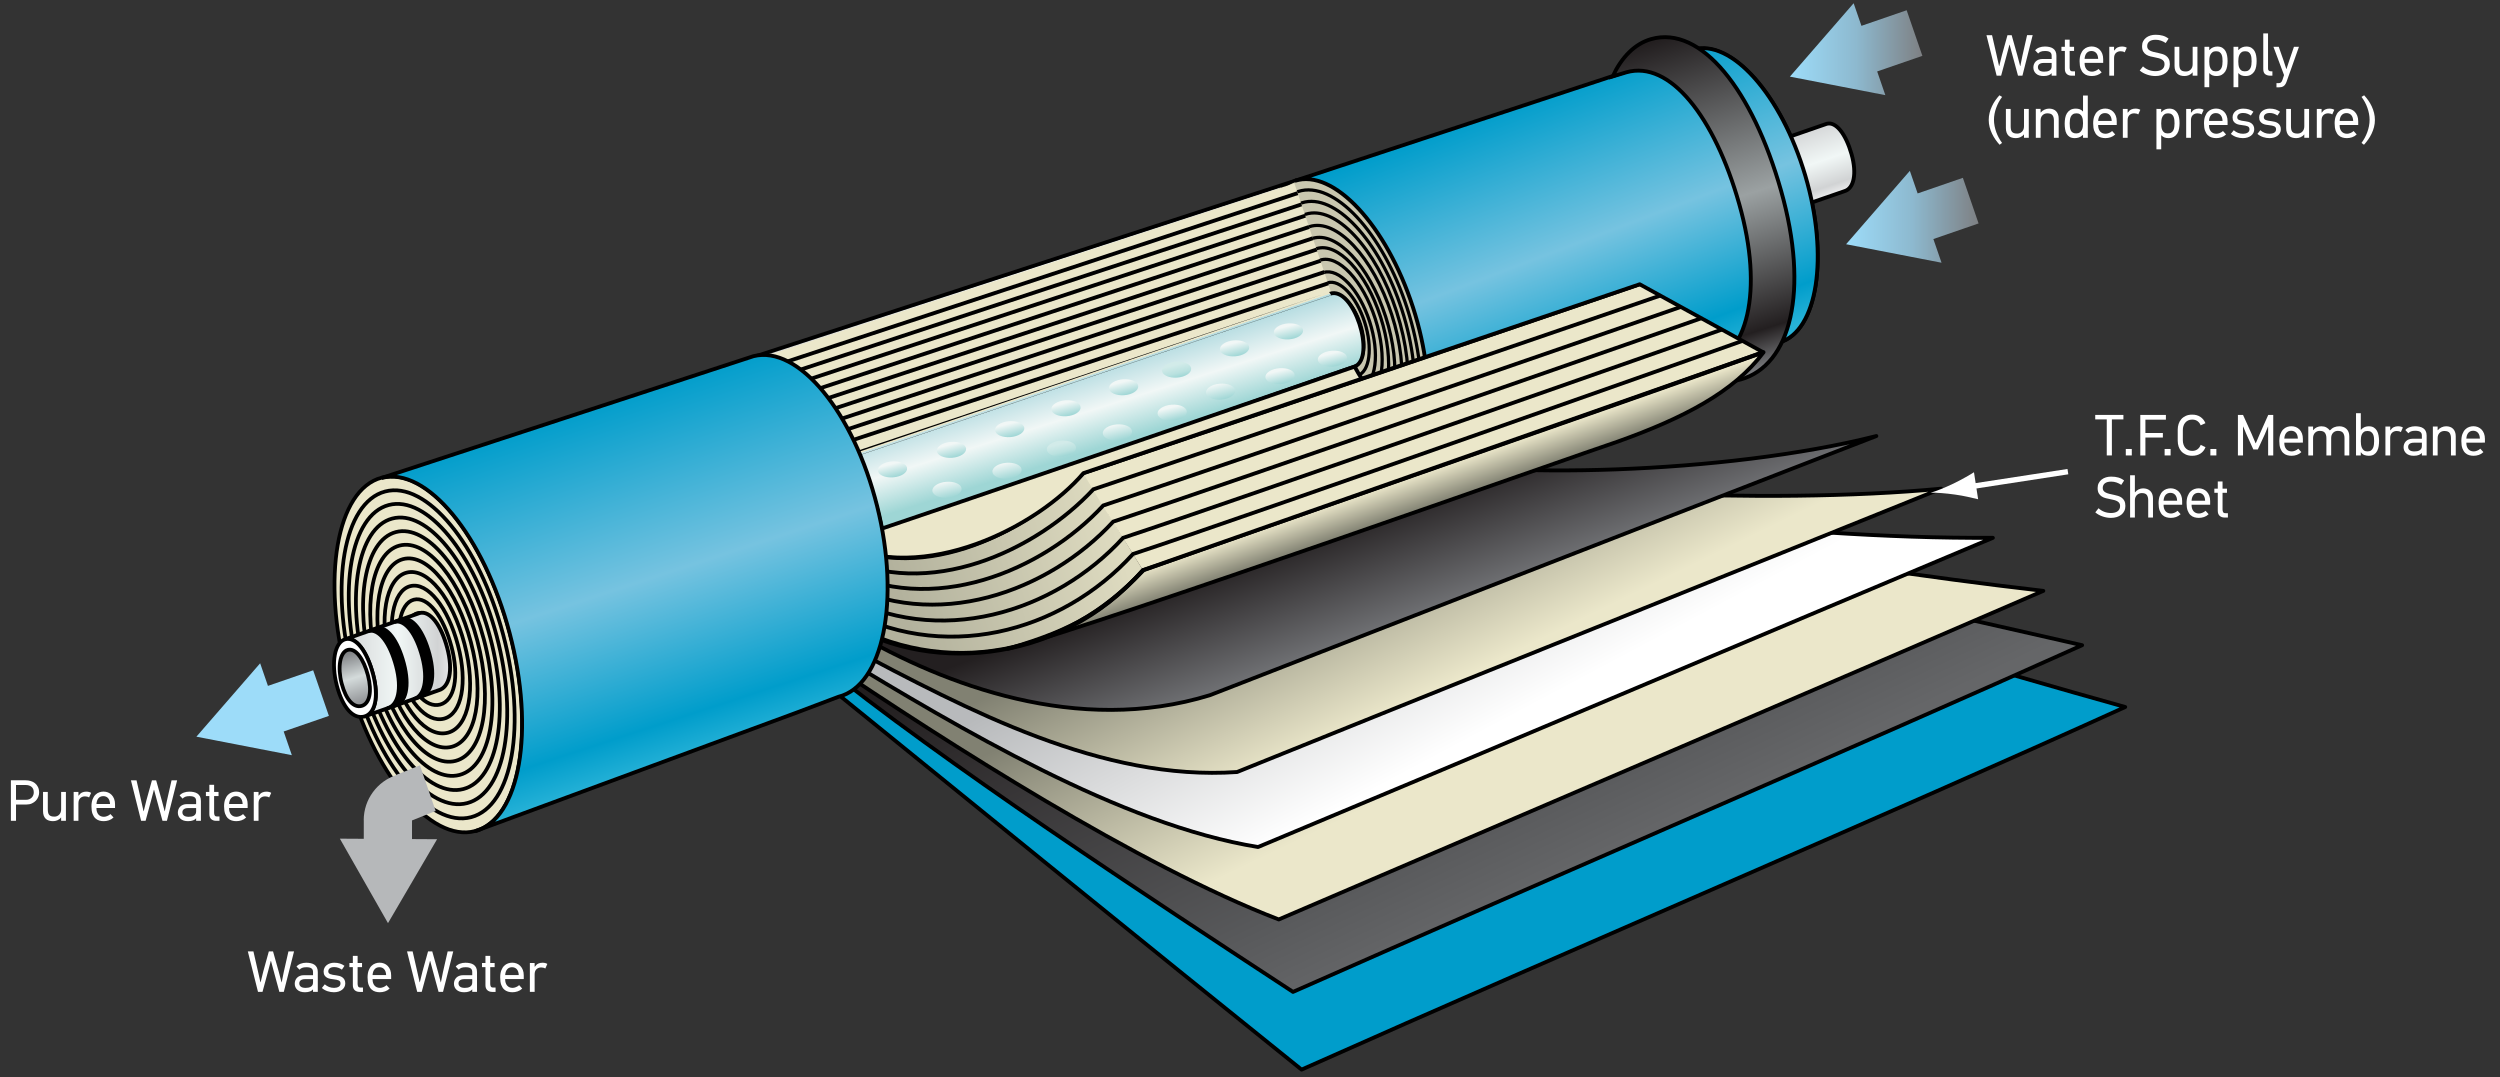 <?xml version="1.0" encoding="utf-8"?>
<!-- Generator: Adobe Illustrator 16.0.4, SVG Export Plug-In . SVG Version: 6.00 Build 0)  -->
<!DOCTYPE svg PUBLIC "-//W3C//DTD SVG 1.1//EN" "http://www.w3.org/Graphics/SVG/1.1/DTD/svg11.dtd">
<svg version="1.1" id="Layer_1" xmlns="http://www.w3.org/2000/svg" xmlns:xlink="http://www.w3.org/1999/xlink" x="0px" y="0px"
	 width="773px" height="333px" viewBox="-31.5 0 773 333" enable-background="new -31.5 0 773 333" xml:space="preserve">
<rect x="-31.5" y="0" width="773" height="333" fill="#333333" stroke="none"/>
<ellipse transform="matrix(-0.283 -0.959 0.959 -0.283 590.371 562.444)" fill="none" stroke="#000000" stroke-width="0.983" cx="505.374" cy="60.597" rx="47.212" ry="22.254"/>
<line fill="none" stroke="#000000" stroke-width="1.197" x1="391.951" y1="153.348" x2="516.51" y2="106.242"/>
<linearGradient id="SVGID_1_" gradientUnits="userSpaceOnUse" x1="830.668" y1="38.688" x2="837.355" y2="18.945" gradientTransform="matrix(1 0 0 -1 -311 81.5)">
	<stop  offset="0" style="stop-color:#D5D7D8"/>
	<stop  offset="0.5" style="stop-color:#F1F7F6"/>
	<stop  offset="0.885" style="stop-color:#D1D3D4"/>
	<stop  offset="1" style="stop-color:#E6E7E8"/>
</linearGradient>
<path fill="url(#SVGID_1_)" stroke="#000000" stroke-width="1.2" d="M513.303,67.939
	c-2.895,0.821-5.844-2.029-7.589-8.19c-1.74-6.161-0.809-11.82,2.09-12.638l25.492-8.824
	c2.896-0.819,5.948,3.195,7.692,9.359c1.744,6.156,0.704,10.652-2.192,11.47L513.303,67.939z"/>
<linearGradient id="SVGID_2_" gradientUnits="userSpaceOnUse" x1="513.424" y1="-23.221" x2="686.854" y2="-23.221" gradientTransform="matrix(1 0 0 -1 -311 81.5)">
	<stop  offset="0" style="stop-color:#D5D7D8"/>
	<stop  offset="0.5" style="stop-color:#F1F7F6"/>
	<stop  offset="0.885" style="stop-color:#D1D3D4"/>
	<stop  offset="1" style="stop-color:#E6E7E8"/>
</linearGradient>
<polygon fill="url(#SVGID_2_)" stroke="#000000" stroke-width="1.2" points="202.423,110.075 368.863,55.919 
	375.854,99.997 220.148,153.521 "/>
<g>
	
		<ellipse transform="matrix(-0.256 -0.967 0.967 -0.256 -68.928 351.726)" fill="#EBE7CA" stroke="#000000" stroke-width="1.163" cx="100.916" cy="202.394" rx="56.495" ry="26.015"/>
	<path fill="#EBE7CA" stroke="#000000" stroke-width="1.163" d="M87.576,151.972
		c12.831-3.396,29.13,16.395,36.498,44.249c7.37,27.854,2.931,53.053-9.902,56.449
		c-12.832,3.394-29.12-16.266-36.49-44.119C70.317,180.698,74.744,155.366,87.576,151.972z"/>
	<path fill="#EBE7CA" stroke="#000000" stroke-width="1.163" d="M88.682,156.153
		c11.774-3.115,26.639,14.991,33.396,40.535c6.759,25.544,2.673,48.513-9.104,51.627
		c-11.772,3.115-26.618-14.728-33.376-40.271C72.842,182.499,76.908,159.269,88.682,156.153z"/>
	<path fill="#EBE7CA" stroke="#000000" stroke-width="1.163" d="M89.789,160.335
		c10.716-2.837,24.149,13.589,30.294,36.822c6.148,23.234,2.414,43.97-8.304,46.806
		c-10.714,2.834-24.116-13.19-30.264-36.423C75.37,184.303,79.072,163.171,89.789,160.335z"/>
	<path fill="#EBE7CA" stroke="#000000" stroke-width="1.163" d="M90.896,164.519
		c9.657-2.555,21.656,12.184,27.191,33.108c5.538,20.927,2.154,39.43-7.504,41.982
		c-9.656,2.558-21.615-11.654-27.15-32.577C77.897,186.107,81.237,167.072,90.896,164.519z"/>
	<path fill="#EBE7CA" stroke="#000000" stroke-width="1.163" d="M92,168.7
		c8.6-2.277,19.166,10.782,24.09,29.397c4.925,18.616,1.897,34.885-6.703,37.16
		c-8.599,2.274-19.114-10.12-24.039-28.732C80.425,187.908,83.402,170.974,92,168.7z"/>
	<path fill="#EBE7CA" stroke="#000000" stroke-width="1.163" d="M93.107,172.881
		c7.543-1.994,16.675,9.38,20.988,25.687c4.313,16.302,1.638,30.342-5.903,32.337
		c-7.541,1.995-16.614-8.583-20.928-24.887C82.95,189.712,85.566,174.876,93.107,172.881z"/>
	<path fill="#EBE7CA" stroke="#000000" stroke-width="1.163" d="M94.214,177.064
		c6.483-1.716,14.183,7.976,17.885,21.975c3.703,13.993,1.379,25.801-5.105,27.514
		c-6.482,1.717-14.111-7.045-17.814-21.041C85.478,191.516,87.73,178.777,94.214,177.064z"/>
	<path fill="#EBE7CA" stroke="#000000" stroke-width="1.163" d="M95.32,181.245
		c5.425-1.435,11.693,6.573,14.783,18.262c3.092,11.685,1.122,21.259-4.303,22.693
		c-5.426,1.434-11.61-5.511-14.703-17.198C88.005,193.318,89.896,182.681,95.32,181.245z"/>
	<path fill="#EBE7CA" stroke="#000000" stroke-width="1.163" d="M96.426,185.428
		c4.369-1.155,9.2,5.172,11.681,14.551c2.481,9.371,0.862,16.716-3.504,17.867
		c-4.366,1.157-9.109-3.974-11.589-13.35C90.532,195.12,92.061,186.583,96.426,185.428z"/>
	<path fill="none" stroke="#000000" stroke-width="1.163" d="M106.112,200.446
		c1.87,7.063,0.604,12.174-2.705,13.048c-3.307,0.876-6.608-2.437-8.477-9.506
		c-1.87-7.066-0.705-13.504,2.603-14.378C100.842,188.735,104.243,193.376,106.112,200.446z"/>
</g>
<g>
	
		<ellipse transform="matrix(-0.307 -0.952 0.952 -0.307 404.654 498.57)" fill="#C9C7AF" stroke="#000000" stroke-width="1.007" cx="383.746" cy="102.04" rx="48.472" ry="22.73"/>
	
		<ellipse transform="matrix(-0.952 0.307 -0.307 -0.952 780.301 81.174)" fill="#C9C7AF" stroke="#000000" stroke-width="1.007" cx="383.755" cy="102.063" rx="20.997" ry="44.758"/>
	
		<ellipse transform="matrix(-0.952 0.307 -0.307 -0.952 780.323 81.102)" fill="#C9C7AF" stroke="#000000" stroke-width="1.007" cx="383.772" cy="102.021" rx="19.267" ry="41.05"/>
	
		<ellipse transform="matrix(-0.952 0.307 -0.307 -0.952 780.32 81.1)" fill="#C9C7AF" stroke="#000000" stroke-width="1.007" cx="383.771" cy="102.02" rx="17.537" ry="37.338"/>
	<path fill="#C9C7AF" stroke="#000000" stroke-width="1.007" d="M368.726,106.923
		c-5.714-17.671-3.609-34.171,4.694-36.854c8.305-2.685,19.664,9.464,25.376,27.135
		c5.71,17.67,3.608,34.17-4.696,36.854C385.795,136.742,374.435,124.593,368.726,106.923z"/>
	
		<ellipse transform="matrix(-0.952 0.308 -0.308 -0.952 780.309 81.169)" fill="#C9C7AF" stroke="#000000" stroke-width="1.007" cx="383.759" cy="102.062" rx="14.07" ry="29.914"/>
	
		<ellipse transform="matrix(-0.952 0.307 -0.307 -0.952 780.304 81.178)" fill="#C9C7AF" stroke="#000000" stroke-width="1.007" cx="383.757" cy="102.063" rx="12.339" ry="26.202"/>
	
		<ellipse transform="matrix(-0.952 0.307 -0.307 -0.952 780.307 81.188)" fill="#C9C7AF" stroke="#000000" stroke-width="1.007" cx="383.758" cy="102.062" rx="10.608" ry="22.49"/>
	
		<ellipse transform="matrix(-0.952 0.308 -0.308 -0.952 780.313 81.074)" fill="#C9C7AF" stroke="#000000" stroke-width="1.007" cx="383.769" cy="102.02" rx="8.875" ry="18.781"/>
	
		<ellipse transform="matrix(-0.952 0.307 -0.307 -0.952 780.318 81.1)" fill="#C9C7AF" stroke="#000000" stroke-width="1.007" cx="383.771" cy="102.02" rx="7.144" ry="15.068"/>
	
		<ellipse transform="matrix(-0.307 -0.952 0.952 -0.307 404.661 498.595)" fill="#C9C7AF" stroke="#000000" stroke-width="1.007" cx="383.776" cy="102.036" rx="11.357" ry="5.413"/>
</g>
<linearGradient id="SVGID_3_" gradientUnits="userSpaceOnUse" x1="747.591" y1="49.628" x2="781.191" y2="-39.172" gradientTransform="matrix(1 0 0 -1 -311 81.5)">
	<stop  offset="0" style="stop-color:#009DCB"/>
	<stop  offset="0.5" style="stop-color:#76C3E0"/>
	<stop  offset="0.885" style="stop-color:#009DCB"/>
	<stop  offset="1" style="stop-color:#27B2D7"/>
</linearGradient>
<path fill="url(#SVGID_3_)" stroke="#000000" stroke-width="1.2" d="M398.673,148.166
	c11.941-3.86,14.952-27.639,6.725-53.113c-8.233-25.473-24.588-42.995-36.534-39.133L491.987,15.33
	c11.784-3.48,27.327,13.973,34.712,38.978c7.384,25.006,3.813,48.1-7.976,51.58L398.673,148.166z"/>
<polygon fill="#EBE7CA" points="368.718,56.691 380.505,91.718 225.706,143.317 201.007,111.416 "/>
<path fill="#FFFFFF" stroke="#000000" stroke-width="1.2" d="M209.997,110.997"/>
<g>
	<line fill="none" stroke="#000000" stroke-width="1.2" x1="369.728" y1="59.722" x2="206.098" y2="113.697"/>
	<line fill="none" stroke="#000000" stroke-width="1.2" x1="370.912" y1="63.205" x2="207.258" y2="117.184"/>
	<line fill="none" stroke="#000000" stroke-width="1.2" x1="372.097" y1="66.69" x2="208.421" y2="120.672"/>
	<line fill="none" stroke="#000000" stroke-width="1.2" x1="373.278" y1="70.174" x2="209.583" y2="124.16"/>
	<line fill="none" stroke="#000000" stroke-width="1.2" x1="374.462" y1="73.659" x2="210.746" y2="127.647"/>
	<line fill="none" stroke="#000000" stroke-width="1.2" x1="375.646" y1="77.144" x2="211.909" y2="131.134"/>
	<line fill="none" stroke="#000000" stroke-width="1.2" x1="376.825" y1="80.626" x2="213.071" y2="134.623"/>
	<line fill="none" stroke="#000000" stroke-width="1.2" x1="378.009" y1="84.112" x2="214.234" y2="138.109"/>
	<line fill="none" stroke="#000000" stroke-width="1.2" x1="379.194" y1="87.597" x2="215.396" y2="141.597"/>
</g>
<g>
	
		<linearGradient id="SVGID_4_" gradientUnits="userSpaceOnUse" x1="386.27" y1="-123.999" x2="418.666" y2="-123.999" gradientTransform="matrix(1 0 0 -1 -311 81.5)">
		<stop  offset="0" style="stop-color:#D5D7D8"/>
		<stop  offset="0.5" style="stop-color:#F1F7F6"/>
		<stop  offset="0.885" style="stop-color:#D1D3D4"/>
		<stop  offset="1" style="stop-color:#E6E7E8"/>
	</linearGradient>
	<path fill="url(#SVGID_4_)" stroke="#000000" stroke-width="1.2" d="M81.145,221.544
		c3.307-0.875,4.574-5.984,2.704-13.049c-1.87-7.069-5.271-11.712-8.579-10.837l22.949-8.099
		c3.31-0.875,6.71,3.768,8.579,10.837c1.872,7.063,0.604,12.175-2.703,13.046L81.145,221.544z"/>
	<path fill="#FFFFFF" stroke="#000000" stroke-width="1.163" d="M83.849,208.495
		c1.87,7.064,0.603,12.176-2.704,13.049c-3.309,0.875-6.608-2.438-8.479-9.506
		c-1.87-7.067-0.704-13.505,2.603-14.38C78.578,196.783,81.979,201.426,83.849,208.495z"/>
	
		<linearGradient id="SVGID_5_" gradientUnits="userSpaceOnUse" x1="386.7" y1="-120.55" x2="391.408" y2="-135.613" gradientTransform="matrix(1 0 0 -1 -311 81.5)">
		<stop  offset="0" style="stop-color:#808285"/>
		<stop  offset="0.5" style="stop-color:#D4DBDB"/>
		<stop  offset="1" style="stop-color:#939598"/>
	</linearGradient>
	<path fill="url(#SVGID_5_)" stroke="#000000" stroke-width="1.163" d="M82.268,208.808
		c1.356,5.125,0.438,8.832-1.963,9.466c-2.4,0.637-4.795-1.766-6.15-6.895
		c-1.358-5.128-0.512-9.798,1.888-10.433C78.444,200.31,80.911,203.679,82.268,208.808z"/>
	<path stroke="#000000" stroke-width="1.163" d="M84.797,194.276c3.309-0.876,6.709,3.768,8.578,10.835
		c1.871,7.064,0.604,12.177-2.703,13.047l-2.409,0.852c3.308-0.872,4.575-5.983,2.705-13.047
		c-1.87-7.068-5.271-11.714-8.579-10.835l3.31-0.878"/>
	<path stroke="#000000" stroke-width="1.163" d="M90.492,192.292c3.31-0.875,6.711,3.768,8.578,10.836
		c1.871,7.064,0.604,12.176-2.703,13.049l2.239-0.824c3.308-0.873,4.575-5.982,2.704-13.045
		c-1.869-7.071-5.27-11.715-8.578-10.837L90.492,192.292z"/>
</g>
<linearGradient id="SVGID_6_" gradientUnits="userSpaceOnUse" x1="792.659" y1="69.046" x2="825.152" y2="-33.078" gradientTransform="matrix(1 0 0 -1 -311 81.5)">
	<stop  offset="0" style="stop-color:#231F20"/>
	<stop  offset="0.5" style="stop-color:#9BA1A2"/>
	<stop  offset="0.885" style="stop-color:#231F20"/>
	<stop  offset="1" style="stop-color:#7E8083"/>
</linearGradient>
<path fill="url(#SVGID_6_)" stroke="#000000" stroke-width="1.2" d="M471.363,22.357
	c13.424-3.803,27.269,13.705,34.915,40.765c7.656,27.043,2.567,46.933-10.849,50.724l-3.781,1.774
	c4.866,2.564,9.976,3.155,15.08,1.708c15.433-4.357,21.288-27.241,12.479-58.348
	c-8.794-31.129-24.721-51.267-40.162-46.894c-5.074,1.434-9.169,5.632-11.922,11.556L471.363,22.357z"/>
<linearGradient id="SVGID_7_" gradientUnits="userSpaceOnUse" x1="626.599" y1="-32.458" x2="631.849" y2="-54.208" gradientTransform="matrix(0.975 -0.048 -0.052 -1.058 -303.141 109.141)">
	<stop  offset="0" style="stop-color:#B5DCE1"/>
	<stop  offset="0.5" style="stop-color:#F1F7F6"/>
	<stop  offset="1" style="stop-color:#9ED6D5"/>
</linearGradient>
<path fill="url(#SVGID_7_)" stroke="#000000" stroke-width="1.2" d="M387.345,113.355
	c-2.976,0.895-145.969,51.104-145.969,51.104s-0.82-4.746-2.979-11.762
	c-2-6.5-4.446-12.446-4.446-12.446S379.529,90.904,379.673,90.853
	C387.048,88.197,394.131,110.625,387.345,113.355z"/>
<linearGradient id="SVGID_8_" gradientUnits="userSpaceOnUse" x1="619.802" y1="-49.673" x2="619.07" y2="-45.522" gradientTransform="matrix(0.997 -0.075 -0.075 -0.997 -305.266 119.216)">
	<stop  offset="0" style="stop-color:#9ED6D5"/>
	<stop  offset="1" style="stop-color:#F1F7F6"/>
</linearGradient>
<path fill="url(#SVGID_8_)" d="M320.438,119.399c0.102,1.36-1.835,2.615-4.33,2.803
	c-2.494,0.187-4.598-0.764-4.701-2.124c-0.101-1.359,1.836-2.614,4.33-2.803
	C318.23,117.088,320.335,118.039,320.438,119.399z"/>
<linearGradient id="SVGID_9_" gradientUnits="userSpaceOnUse" x1="581.924" y1="-72.778" x2="581.036" y2="-67.742" gradientTransform="matrix(0.997 -0.075 -0.075 -0.997 -305.266 119.216)">
	<stop  offset="0" style="stop-color:#9ED6D5"/>
	<stop  offset="1" style="stop-color:#F1F7F6"/>
</linearGradient>
<path fill="url(#SVGID_9_)" d="M284.384,145.213c0.101,1.359-1.837,2.616-4.33,2.803
	c-2.493,0.188-4.598-0.763-4.701-2.123c-0.101-1.36,1.837-2.614,4.33-2.803
	C282.177,142.904,284.281,143.854,284.384,145.213z"/>
<linearGradient id="SVGID_10_" gradientUnits="userSpaceOnUse" x1="654.919" y1="-40.257" x2="654.188" y2="-36.11" gradientTransform="matrix(0.997 -0.075 -0.075 -0.997 -305.266 119.216)">
	<stop  offset="0" style="stop-color:#9ED6D5"/>
	<stop  offset="1" style="stop-color:#F1F7F6"/>
</linearGradient>
<path fill="url(#SVGID_10_)" d="M354.75,107.369c0.101,1.361-1.838,2.617-4.333,2.804
	c-2.491,0.187-4.596-0.764-4.698-2.121c-0.103-1.363,1.835-2.617,4.328-2.804
	C352.542,105.061,354.646,106.01,354.75,107.369z"/>
<linearGradient id="SVGID_11_" gradientUnits="userSpaceOnUse" x1="649.598" y1="-53.357" x2="648.71" y2="-48.321" gradientTransform="matrix(0.997 -0.075 -0.075 -0.997 -305.266 119.216)">
	<stop  offset="0" style="stop-color:#9ED6D5"/>
	<stop  offset="1" style="stop-color:#F1F7F6"/>
</linearGradient>
<path fill="url(#SVGID_11_)" d="M350.409,120.757c0.102,1.36-1.835,2.615-4.329,2.803
	c-2.494,0.189-4.598-0.763-4.701-2.122c-0.102-1.361,1.836-2.616,4.329-2.803
	C348.199,118.448,350.305,119.397,350.409,120.757z"/>
<linearGradient id="SVGID_12_" gradientUnits="userSpaceOnUse" x1="671.936" y1="-36.285" x2="671.204" y2="-32.137" gradientTransform="matrix(0.997 -0.075 -0.075 -0.997 -305.266 119.216)">
	<stop  offset="0" style="stop-color:#9ED6D5"/>
	<stop  offset="1" style="stop-color:#F1F7F6"/>
</linearGradient>
<path fill="url(#SVGID_12_)" d="M371.419,102.129c0.102,1.361-1.839,2.615-4.331,2.802
	c-2.491,0.188-4.597-0.763-4.698-2.122c-0.102-1.359,1.835-2.615,4.326-2.804
	C369.209,99.82,371.317,100.77,371.419,102.129z"/>
<linearGradient id="SVGID_13_" gradientUnits="userSpaceOnUse" x1="634.184" y1="-58.631" x2="633.452" y2="-54.482" gradientTransform="matrix(0.997 -0.075 -0.075 -0.997 -305.266 119.216)">
	<stop  offset="0" style="stop-color:#9ED6D5"/>
	<stop  offset="1" style="stop-color:#F1F7F6"/>
</linearGradient>
<path fill="url(#SVGID_13_)" d="M335.453,127.25c0.102,1.36-1.836,2.616-4.331,2.803
	c-2.491,0.188-4.597-0.762-4.699-2.123c-0.103-1.36,1.836-2.616,4.327-2.804
	C333.246,124.939,335.349,125.89,335.453,127.25z"/>
<linearGradient id="SVGID_14_" gradientUnits="userSpaceOnUse" x1="636.536" y1="-45.476" x2="635.805" y2="-41.327" gradientTransform="matrix(0.997 -0.075 -0.075 -0.997 -305.266 119.216)">
	<stop  offset="0" style="stop-color:#9ED6D5"/>
	<stop  offset="0.346" style="stop-color:#B9E1DF"/>
	<stop  offset="0.956" style="stop-color:#D2EBE9"/>
</linearGradient>
<path fill="url(#SVGID_14_)" d="M336.811,113.956c0.104,1.36-1.838,2.615-4.331,2.803
	c-2.492,0.188-4.598-0.763-4.699-2.123c-0.101-1.359,1.834-2.616,4.329-2.802
	C334.603,111.646,336.707,112.597,336.811,113.956z"/>
<linearGradient id="SVGID_15_" gradientUnits="userSpaceOnUse" x1="599.204" y1="-67.132" x2="598.472" y2="-62.983" gradientTransform="matrix(0.997 -0.075 -0.075 -0.997 -305.266 119.216)">
	<stop  offset="0" style="stop-color:#9ED6D5"/>
	<stop  offset="0.346" style="stop-color:#B9E1DF"/>
	<stop  offset="0.956" style="stop-color:#D2EBE9"/>
</linearGradient>
<path fill="url(#SVGID_15_)" d="M301.21,138.356c0.104,1.361-1.835,2.615-4.33,2.803
	c-2.491,0.188-4.595-0.763-4.698-2.123c-0.102-1.359,1.836-2.615,4.326-2.803
	C299.002,136.046,301.108,136.997,301.21,138.356z"/>
<linearGradient id="SVGID_16_" gradientUnits="userSpaceOnUse" x1="616.855" y1="-63.519" x2="615.967" y2="-58.482" gradientTransform="matrix(0.997 -0.075 -0.075 -0.997 -305.266 119.216)">
	<stop  offset="0" style="stop-color:#9ED6D5"/>
	<stop  offset="1" style="stop-color:#F1F7F6"/>
</linearGradient>
<path fill="url(#SVGID_16_)" d="M318.521,133.353c0.104,1.361-1.836,2.615-4.329,2.803
	c-2.493,0.188-4.598-0.762-4.7-2.123s1.834-2.616,4.327-2.803
	C316.313,131.043,318.419,131.992,318.521,133.353z"/>
<linearGradient id="SVGID_17_" gradientUnits="userSpaceOnUse" x1="668.291" y1="-49.884" x2="667.559" y2="-45.734" gradientTransform="matrix(0.997 -0.075 -0.075 -0.997 -305.266 119.216)">
	<stop  offset="0" style="stop-color:#9ED6D5"/>
	<stop  offset="1" style="stop-color:#F1F7F6"/>
</linearGradient>
<path fill="url(#SVGID_17_)" d="M368.809,115.961c0.104,1.362-1.834,2.616-4.329,2.803
	c-2.492,0.188-4.597-0.763-4.702-2.121c-0.102-1.361,1.836-2.617,4.329-2.804
	C366.6,113.652,368.706,114.601,368.809,115.961z"/>
<linearGradient id="SVGID_18_" gradientUnits="userSpaceOnUse" x1="684.854" y1="-45.716" x2="684.122" y2="-41.567" gradientTransform="matrix(0.997 -0.075 -0.075 -0.997 -305.266 119.216)">
	<stop  offset="0" style="stop-color:#9ED6D5"/>
	<stop  offset="1" style="stop-color:#F1F7F6"/>
</linearGradient>
<path fill="url(#SVGID_18_)" d="M385.009,110.561c0.104,1.362-1.835,2.616-4.331,2.804
	c-2.491,0.187-4.595-0.763-4.699-2.123c-0.104-1.36,1.835-2.616,4.327-2.803
	C382.8,108.252,384.905,109.202,385.009,110.561z"/>
<linearGradient id="SVGID_19_" gradientUnits="userSpaceOnUse" x1="562.977" y1="-77.246" x2="562.088" y2="-72.21" gradientTransform="matrix(0.997 -0.075 -0.075 -0.997 -305.266 119.216)">
	<stop  offset="0" style="stop-color:#9ED6D5"/>
	<stop  offset="1" style="stop-color:#F1F7F6"/>
</linearGradient>
<path fill="url(#SVGID_19_)" d="M265.825,151.093c0.102,1.36-1.836,2.616-4.329,2.803
	c-2.493,0.187-4.597-0.764-4.702-2.124c-0.1-1.358,1.836-2.614,4.33-2.802
	C263.62,148.781,265.723,149.734,265.825,151.093z"/>
<linearGradient id="SVGID_20_" gradientUnits="userSpaceOnUse" x1="601.551" y1="-54.814" x2="600.818" y2="-50.661" gradientTransform="matrix(0.997 -0.075 -0.075 -0.997 -305.266 119.216)">
	<stop  offset="0" style="stop-color:#9ED6D5"/>
	<stop  offset="1" style="stop-color:#F1F7F6"/>
</linearGradient>
<path fill="url(#SVGID_20_)" d="M302.625,125.894c0.101,1.36-1.836,2.616-4.33,2.803
	c-2.493,0.188-4.599-0.764-4.7-2.124c-0.103-1.361,1.835-2.615,4.328-2.803
	C300.418,123.583,302.522,124.534,302.625,125.894z"/>
<linearGradient id="SVGID_21_" gradientUnits="userSpaceOnUse" x1="583.701" y1="-59.943" x2="582.969" y2="-55.793" gradientTransform="matrix(0.997 -0.075 -0.075 -0.997 -305.266 119.216)">
	<stop  offset="0" style="stop-color:#9ED6D5"/>
	<stop  offset="1" style="stop-color:#F1F7F6"/>
</linearGradient>
<path fill="url(#SVGID_21_)" d="M285.212,132.356c0.101,1.359-1.837,2.615-4.331,2.803
	c-2.494,0.186-4.599-0.763-4.701-2.123c-0.102-1.36,1.834-2.617,4.329-2.804
	C283.004,130.045,285.106,130.996,285.212,132.356z"/>
<linearGradient id="SVGID_22_" gradientUnits="userSpaceOnUse" x1="565.271" y1="-64.974" x2="564.54" y2="-60.823" gradientTransform="matrix(0.997 -0.075 -0.075 -0.997 -305.266 119.216)">
	<stop  offset="0" style="stop-color:#9ED6D5"/>
	<stop  offset="1" style="stop-color:#F1F7F6"/>
</linearGradient>
<path fill="url(#SVGID_22_)" d="M267.21,138.756c0.104,1.358-1.835,2.615-4.33,2.803
	c-2.493,0.188-4.598-0.762-4.7-2.123c-0.102-1.36,1.834-2.615,4.328-2.802
	C265.004,136.445,267.106,137.397,267.21,138.756z"/>
<linearGradient id="SVGID_23_" gradientUnits="userSpaceOnUse" x1="546.632" y1="-69.627" x2="545.9" y2="-65.479" gradientTransform="matrix(0.997 -0.075 -0.075 -0.997 -305.266 119.216)">
	<stop  offset="0" style="stop-color:#9ED6D5"/>
	<stop  offset="1" style="stop-color:#F1F7F6"/>
</linearGradient>
<path fill="url(#SVGID_23_)" d="M248.974,144.801c0.101,1.359-1.836,2.616-4.33,2.802
	c-2.494,0.188-4.598-0.761-4.7-2.123c-0.103-1.359,1.834-2.613,4.329-2.801
	C246.768,142.49,248.87,143.44,248.974,144.801z"/>
<path fill="#009DCB" stroke="#000000" stroke-width="1.2" stroke-linejoin="round" d="M216.296,205.496
	c38.4,31.2,109.847,89.231,154.648,125.231c84.212-37.543,182.121-79.143,254.668-112.117
	c-83.201-23.201-181.168-54.675-228.367-69.076C343.645,170.334,273.096,187.896,216.296,205.496z"/>
<linearGradient id="SVGID_24_" gradientUnits="userSpaceOnUse" x1="700.631" y1="-63.325" x2="761.474" y2="-190.614" gradientTransform="matrix(1 0 0 -1 -311 81.5)">
	<stop  offset="0" style="stop-color:#231F20"/>
	<stop  offset="0.811" style="stop-color:#58595B"/>
	<stop  offset="1" style="stop-color:#656668"/>
</linearGradient>
<path fill="url(#SVGID_24_)" stroke="#000000" stroke-width="1.2" stroke-linejoin="round" d="M612.292,199.496
	c-79.997-18.399-170.604-37.041-213.619-51.33c-52.622,20.873-122.586,39.657-176.999,56.434
	c37.311,30.38,103.294,73.719,146.623,102.095C447.121,271.794,543.798,230.298,612.292,199.496z"/>
<linearGradient id="SVGID_25_" gradientUnits="userSpaceOnUse" x1="701.953" y1="-68.172" x2="750.139" y2="-168.495" gradientTransform="matrix(1 0 0 -1 -311 81.5)">
	<stop  offset="0.219" style="stop-color:#818172"/>
	<stop  offset="0.811" style="stop-color:#EBE7CA"/>
	<stop  offset="1" style="stop-color:#EBE7CA"/>
</linearGradient>
<path fill="url(#SVGID_25_)" stroke="#000000" stroke-width="1.2" stroke-linejoin="round" d="M600.292,182.697
	c-74.406-8.604-147.303-22.248-199.93-37.06c-51.467,20.531-124.657,42.649-176.656,58.648
	c37.606,25.366,96.964,63.451,140.188,80.01C436.946,253.011,536.201,210.427,600.292,182.697z"/>
<g>
	
		<linearGradient id="SVGID_26_" gradientUnits="userSpaceOnUse" x1="692.542" y1="-56.447" x2="739.176" y2="-144.183" gradientTransform="matrix(1 0 0 -1 -311 81.5)">
		<stop  offset="0.223" style="stop-color:#B8BABC"/>
		<stop  offset="1" style="stop-color:#FFFFFF"/>
	</linearGradient>
	<path fill="url(#SVGID_26_)" stroke="#000000" stroke-width="1.2" stroke-linejoin="round" d="M584.694,166.296
		c-65.2,0.401-148.332-10.759-184.332-20.659c-50.399,20.397-122.924,41.796-172.523,56.995
		c37.209,22.448,87.218,52.425,129.656,59.264C424.968,233.739,524.83,191.407,584.694,166.296z"/>
</g>
<linearGradient id="SVGID_27_" gradientUnits="userSpaceOnUse" x1="695.006" y1="-61.537" x2="728.276" y2="-129.661" gradientTransform="matrix(1 0 0 -1 -311 81.5)">
	<stop  offset="0.219" style="stop-color:#818172"/>
	<stop  offset="1" style="stop-color:#EBE7CA"/>
</linearGradient>
<path fill="url(#SVGID_27_)" stroke="#000000" stroke-width="1.2" stroke-linejoin="round" stroke-miterlimit="9" d="
	M568.694,151.097c-53.795,5.166-137.078,0.831-169.344-7.569
	c-49.332,20.266-121.006,42.223-168.204,56.625c36.812,19.532,78.208,41.437,119.858,38.555
	C412.898,213.682,513.056,173.584,568.694,151.097z"/>
<linearGradient id="SVGID_28_" gradientUnits="userSpaceOnUse" x1="695.912" y1="-68.104" x2="711.724" y2="-110.003" gradientTransform="matrix(1 0 0 -1 -311 81.5)">
	<stop  offset="0.219" style="stop-color:#231F20"/>
	<stop  offset="1" style="stop-color:#6D6E71"/>
</linearGradient>
<path fill="url(#SVGID_28_)" stroke="#000000" stroke-width="1.2" stroke-linejoin="round" d="M548.667,134.821
	c-46.773,11.875-118.604,13.426-147.135,6.527c-48.267,20.132-123.734,40.818-168.533,54.419
	c27.417,15.872,68.756,31.783,109.621,19.183C398.929,193.053,497.26,154.687,548.667,134.821z"/>
<path fill="#EBE7CA" stroke="#000000" stroke-width="1.2" d="M286.344,167.715
	c-22.142,7.629-36.928,7.995-58.528,0.197c31.363-10.373,159.529-54.557,159.529-54.557
	s6.55,12.342,13.15,15.94C383.696,134.096,286.344,167.715,286.344,167.715z"/>
<linearGradient id="SVGID_29_" gradientUnits="userSpaceOnUse" x1="558.419" y1="-104.772" x2="625.001" y2="-84.078" gradientTransform="matrix(1 0 0 -1 -311 81.5)">
	<stop  offset="0" style="stop-color:#B3B29D"/>
	<stop  offset="1" style="stop-color:#DEDBC0"/>
</linearGradient>
<path fill="url(#SVGID_29_)" d="M227.563,167.915c24.95,11.696,54.062-0.189,75.931-21.618l18.4,30
	c-27.692,29.572-67.781,32.014-93.781,15.039L227.563,167.915z"/>
<linearGradient id="SVGID_30_" gradientUnits="userSpaceOnUse" x1="709.947" y1="-79.089" x2="706.511" y2="-69.124" gradientTransform="matrix(1 0 0 -1 -311 81.5)">
	<stop  offset="0" style="stop-color:#818172"/>
	<stop  offset="1" style="stop-color:#EBE7CA"/>
</linearGradient>
<path fill="url(#SVGID_30_)" stroke="#000000" stroke-width="1.2" stroke-linecap="round" stroke-linejoin="round" d="
	M280.088,200.605c28.864-7.691,176.428-60.031,188.684-64.088c20.202-7.217,35.856-15.305,45.019-27.595
	c-45.523,16.301-151.033,52.905-191.676,67.375C310.521,188.208,301.714,194.363,280.088,200.605z"/>
<path fill="#EBE7CA" d="M321.896,176.297c-6.824-11.196-9.666-14.912-18.4-30
	c36-12.8,171.998-58.399,171.998-58.399l38.08,21.024"/>
<g>
	<g>
		<defs>
			<path id="SVGID_32_" d="M513.645,108.911L321.896,176.297c-26.383,30.071-68.357,32.103-93.78,15.039
				l-0.551-23.421c26.728,13.223,61.998-5.236,75.931-21.619L475.493,87.896L513.645,108.911z"/>
		</defs>
		<clipPath id="SVGID_33_">
			<use xlink:href="#SVGID_32_"  overflow="visible"/>
		</clipPath>
		<g clip-path="url(#SVGID_33_)">
			<path fill="none" stroke="#000000" stroke-width="1.2" stroke-linecap="round" d="M227.563,167.915
				c27.051,13.296,59.551-4.204,75.931-21.618c39.47-13.188,171.999-58.399,171.999-58.399"/>
			<path fill="none" stroke="#000000" stroke-width="1.2" stroke-linecap="round" d="M227.656,171.819
				c27.982,14.31,61.366-1.717,78.907-20.522c38.546-12.844,175.276-59.897,175.276-59.897"/>
			<path fill="none" stroke="#000000" stroke-width="1.2" stroke-linecap="round" d="M227.747,175.72
				c28.914,15.325,63.182,0.772,81.881-19.424c37.625-12.497,178.559-61.39,178.559-61.39"/>
			<path fill="none" stroke="#000000" stroke-width="1.2" stroke-linecap="round" d="M227.839,179.624
				c29.844,16.335,64.998,3.259,84.856-18.327c36.703-12.153,181.838-62.888,181.838-62.888"/>
			<path fill="none" stroke="#000000" stroke-width="1.2" stroke-linecap="round" d="M227.93,183.528
				c30.776,17.345,66.814,5.741,87.832-17.231c35.781-11.809,185.118-64.383,185.118-64.383"/>
			<path fill="none" stroke="#000000" stroke-width="1.2" stroke-linecap="round" d="M228.024,187.431
				c31.706,18.361,68.628,8.229,90.804-16.134c34.86-11.464,188.397-65.879,188.397-65.879"/>
			<path fill="none" stroke="#000000" stroke-width="1.2" stroke-linecap="round" d="M228.114,191.336
				c32.638,19.372,70.444,10.714,93.781-15.039c33.937-11.12,191.677-67.375,191.677-67.375"/>
		</g>
	</g>
	<g>
		<path id="SVGID_31_" fill="none" stroke="#000000" stroke-width="1.2" stroke-linecap="round" stroke-linejoin="round" d="
			M513.645,108.911L321.896,176.297c-26.383,30.071-68.357,32.103-93.78,15.039l-0.551-23.421
			c26.728,13.223,61.998-5.236,75.931-21.619L475.493,87.896L513.645,108.911z"/>
	</g>
</g>
<polygon fill="#9DDCF9" points="48.938,205.082 29.226,227.782 58.739,233.504 56.211,226.175 70.195,221.353 
	65.331,207.251 51.348,212.073 "/>
<linearGradient id="SVGID_34_" gradientUnits="userSpaceOnUse" x1="850.311" y1="14.473" x2="891.28" y2="14.473" gradientTransform="matrix(1 0 0 -1 -311 81.5)">
	<stop  offset="0.007" style="stop-color:#9DDCF9"/>
	<stop  offset="0.5" style="stop-color:#8DB9CF"/>
	<stop  offset="1" style="stop-color:#7E8083"/>
</linearGradient>
<polygon fill="url(#SVGID_34_)" points="559.025,52.819 539.311,75.516 568.824,81.235 566.297,73.908 
	580.28,69.086 575.417,54.984 561.434,59.808 "/>
<linearGradient id="SVGID_35_" gradientUnits="userSpaceOnUse" x1="832.935" y1="66.291" x2="873.903" y2="66.291" gradientTransform="matrix(1 0 0 -1 -311 81.5)">
	<stop  offset="0.007" style="stop-color:#9DDCF9"/>
	<stop  offset="0.5" style="stop-color:#8DB9CF"/>
	<stop  offset="1" style="stop-color:#7E8083"/>
</linearGradient>
<polygon fill="url(#SVGID_35_)" points="541.647,1 521.935,23.697 551.447,29.419 548.921,22.09 562.903,17.269 
	558.041,3.167 544.057,7.988 "/>
<path fill="#B6B8BA" d="M95.898,253.678l7.308-2.93l-4.861-14.103l-7.328,2.937l0.023,0.065
	c-5.854,1.956-10.078,7.47-10.078,13.979h0.022l-0.006,5.73l-7.393-0.044l14.881,26.124
	l15.18-25.949l-7.753-0.046L95.898,253.678z"/>
<linearGradient id="SVGID_36_" gradientUnits="userSpaceOnUse" x1="461.884" y1="-43.626" x2="497.381" y2="-151.709" gradientTransform="matrix(1 0 0 -1 -311 81.5)">
	<stop  offset="0" style="stop-color:#009DCB"/>
	<stop  offset="0.5" style="stop-color:#76C3E0"/>
	<stop  offset="0.885" style="stop-color:#009DCB"/>
	<stop  offset="1" style="stop-color:#27B2D7"/>
</linearGradient>
<path fill="url(#SVGID_36_)" stroke="#000000" stroke-width="1.2" d="M115.367,257.022l99.841-36.83l12.551-4.745
	c13.858-3.457,19.209-29.838,11.955-58.921c-7.256-29.085-24.369-49.86-38.226-46.403L86.47,147.792
	c13.889-3.676,31.621,17.796,39.6,47.958C134.051,225.915,129.259,253.346,115.367,257.022z"/>
<g>
	<line fill="none" stroke="#FFFFFF" stroke-width="1.675" x1="607.894" y1="145.831" x2="576.694" y2="150.632"/>
	<path fill="#FFFFFF" d="M573.044,152.93c2.864,0.406,4.763,0.894,7.094,1.438l-1.286-8.354
		c-0.727,0.495-3.722,2.255-6.333,3.505c-2.792,1.334-5.358,2.349-7.047,2.83
		C567.227,152.3,569.978,152.497,573.044,152.93z"/>
</g>
<g>
	<path fill="#FFFFFF" d="M52.219,297.137l-0.81,3.096l-1.746,6.462h-1.386l-3.15-12.528h1.728l1.404,6.139
		l0.756,3.384l0.072,0.018l0.828-3.365l1.71-6.175h1.296l1.764,6.282l0.864,3.276h0.054
		c0.108-0.504,0.216-1.041,0.324-1.611c0.108-0.569,0.216-1.106,0.324-1.611l1.44-6.336h1.728
		l-3.168,12.528h-1.368l-1.692-6.228l-0.9-3.349L52.219,297.137z"/>
	<path fill="#FFFFFF" d="M63.174,297.677c0.479,0,0.936,0.045,1.373,0.135s0.819,0.243,1.148,0.459
		s0.589,0.51,0.78,0.882s0.287,0.84,0.287,1.404v6.138h-1.476v-0.774l-0.018-0.018
		c-0.168,0.264-0.468,0.48-0.9,0.648c-0.432,0.167-0.954,0.252-1.566,0.252
		c-1.02,0-1.803-0.249-2.349-0.747c-0.546-0.498-0.819-1.131-0.819-1.899
		c0-0.348,0.06-0.681,0.18-0.999c0.12-0.317,0.297-0.597,0.531-0.837
		c0.234-0.24,0.528-0.432,0.882-0.576c0.354-0.144,0.771-0.216,1.251-0.216h2.808v-1.008
		c0-0.492-0.162-0.858-0.486-1.098c-0.324-0.24-0.846-0.36-1.566-0.36
		c-0.564,0-1.008,0.069-1.332,0.207c-0.324,0.138-0.588,0.327-0.792,0.566l-0.936-0.989
		c0.336-0.384,0.767-0.675,1.294-0.873S62.563,297.677,63.174,297.677z M61.039,304.066
		c0,0.42,0.159,0.756,0.477,1.008s0.807,0.378,1.467,0.378c0.288,0,0.57-0.023,0.846-0.072
		c0.276-0.047,0.522-0.135,0.738-0.261s0.39-0.294,0.522-0.504
		c0.132-0.21,0.198-0.482,0.198-0.819v-1.044h-2.448c-0.576,0-1.02,0.114-1.332,0.343
		C61.194,303.322,61.039,303.646,61.039,304.066z"/>
	<path fill="#FFFFFF" d="M75.258,304.042c0,0.421-0.087,0.8-0.261,1.137s-0.417,0.625-0.729,0.866
		c-0.312,0.24-0.681,0.427-1.107,0.56c-0.426,0.132-0.897,0.198-1.413,0.198
		c-0.648,0-1.296-0.104-1.944-0.311c-0.648-0.206-1.242-0.541-1.782-1.003l0.9-1.135
		c0.42,0.359,0.861,0.633,1.323,0.819c0.462,0.186,0.987,0.278,1.575,0.278
		c0.54,0,1.001-0.113,1.386-0.341c0.384-0.228,0.576-0.575,0.576-1.042
		c0-0.455-0.189-0.763-0.567-0.925c-0.378-0.161-0.873-0.272-1.485-0.332
		c-0.348-0.036-0.708-0.087-1.08-0.152c-0.373-0.066-0.714-0.183-1.026-0.351
		s-0.567-0.403-0.765-0.709c-0.198-0.306-0.297-0.71-0.297-1.212c0-0.42,0.087-0.797,0.261-1.132
		c0.174-0.335,0.411-0.62,0.711-0.854c0.3-0.233,0.648-0.412,1.044-0.538s0.81-0.188,1.242-0.188
		c0.684,0,1.281,0.083,1.791,0.248c0.51,0.166,0.975,0.403,1.395,0.711l-0.792,1.183
		c-0.349-0.24-0.714-0.432-1.098-0.576c-0.384-0.144-0.816-0.216-1.296-0.216
		c-0.576,0-1.023,0.12-1.341,0.361c-0.318,0.24-0.477,0.559-0.477,0.956
		c0,0.408,0.204,0.694,0.612,0.856c0.408,0.163,1.02,0.286,1.836,0.37
		c0.312,0.036,0.636,0.1,0.972,0.189c0.335,0.091,0.639,0.229,0.909,0.415
		s0.492,0.433,0.666,0.739C75.171,303.222,75.258,303.597,75.258,304.042z"/>
	<path fill="#FFFFFF" d="M79.668,306.694c-0.612,0-1.11-0.177-1.494-0.531
		c-0.384-0.354-0.576-0.873-0.576-1.557v-5.562h-1.062v-1.277h1.062v-2.214h1.476v2.214h1.368v1.277
		h-1.368v5.188c0,0.275,0.054,0.529,0.162,0.763s0.348,0.351,0.72,0.351h0.774v1.35H79.668z"/>
	<path fill="#FFFFFF" d="M83.7,302.734v0.145c0,0.351,0.048,0.684,0.144,0.997
		c0.096,0.314,0.24,0.589,0.432,0.824c0.191,0.236,0.432,0.42,0.72,0.553s0.624,0.199,1.008,0.199
		c0.288,0,0.621-0.072,0.999-0.216c0.378-0.144,0.717-0.354,1.017-0.63l0.954,1.06
		c-0.42,0.402-0.894,0.692-1.422,0.87c-0.528,0.178-1.068,0.267-1.62,0.267
		c-0.456,0-0.909-0.063-1.359-0.189c-0.45-0.126-0.855-0.356-1.215-0.693
		c-0.36-0.335-0.651-0.798-0.873-1.386c-0.222-0.588-0.333-1.344-0.333-2.268
		c0-0.876,0.114-1.611,0.342-2.205s0.522-1.068,0.882-1.422c0.36-0.354,0.762-0.606,1.206-0.756
		c0.444-0.15,0.876-0.226,1.296-0.226c0.492,0,0.954,0.088,1.386,0.261
		c0.432,0.175,0.81,0.43,1.134,0.766c0.324,0.336,0.579,0.747,0.765,1.232
		c0.186,0.486,0.279,1.042,0.279,1.665v1.152H83.7z M85.806,299.062c-0.612,0-1.104,0.21-1.476,0.63
		s-0.582,1.021-0.63,1.8h4.194c-0.036-0.804-0.24-1.41-0.612-1.817
		C86.91,299.267,86.418,299.062,85.806,299.062z"/>
	<path fill="#FFFFFF" d="M101.448,297.137l-0.81,3.096l-1.746,6.462h-1.386l-3.15-12.528h1.728l1.404,6.139
		l0.756,3.384l0.072,0.018l0.828-3.365l1.71-6.175h1.296l1.764,6.282l0.864,3.276h0.054
		c0.108-0.504,0.216-1.041,0.324-1.611c0.108-0.569,0.216-1.106,0.324-1.611l1.44-6.336h1.728
		l-3.168,12.528h-1.368l-1.692-6.228l-0.9-3.349L101.448,297.137z"/>
	<path fill="#FFFFFF" d="M112.403,297.677c0.479,0,0.936,0.045,1.373,0.135s0.819,0.243,1.148,0.459
		s0.589,0.51,0.78,0.882s0.287,0.84,0.287,1.404v6.138h-1.476v-0.774l-0.018-0.018
		c-0.168,0.264-0.468,0.48-0.9,0.648c-0.432,0.167-0.954,0.252-1.566,0.252
		c-1.02,0-1.803-0.249-2.349-0.747c-0.546-0.498-0.819-1.131-0.819-1.899
		c0-0.348,0.06-0.681,0.18-0.999c0.12-0.317,0.297-0.597,0.531-0.837
		c0.234-0.24,0.528-0.432,0.882-0.576c0.354-0.144,0.771-0.216,1.251-0.216h2.808v-1.008
		c0-0.492-0.162-0.858-0.486-1.098c-0.324-0.24-0.846-0.36-1.566-0.36
		c-0.564,0-1.008,0.069-1.332,0.207c-0.324,0.138-0.588,0.327-0.792,0.566l-0.936-0.989
		c0.336-0.384,0.767-0.675,1.294-0.873S111.792,297.677,112.403,297.677z M110.268,304.066
		c0,0.42,0.159,0.756,0.477,1.008s0.807,0.378,1.467,0.378c0.288,0,0.57-0.023,0.846-0.072
		c0.276-0.047,0.522-0.135,0.738-0.261s0.39-0.294,0.522-0.504
		c0.132-0.21,0.198-0.482,0.198-0.819v-1.044h-2.448c-0.576,0-1.02,0.114-1.332,0.343
		C110.423,303.322,110.268,303.646,110.268,304.066z"/>
	<path fill="#FFFFFF" d="M120.671,306.694c-0.612,0-1.11-0.177-1.494-0.531
		c-0.384-0.354-0.576-0.873-0.576-1.557v-5.562h-1.062v-1.277h1.062v-2.214h1.476v2.214h1.368v1.277
		h-1.368v5.188c0,0.275,0.054,0.529,0.162,0.763s0.348,0.351,0.72,0.351h0.774v1.35H120.671z"/>
	<path fill="#FFFFFF" d="M124.703,302.734v0.145c0,0.351,0.048,0.684,0.144,0.997
		c0.096,0.314,0.24,0.589,0.432,0.824c0.191,0.236,0.432,0.42,0.72,0.553s0.624,0.199,1.008,0.199
		c0.288,0,0.621-0.072,0.999-0.216c0.378-0.144,0.717-0.354,1.017-0.63l0.954,1.06
		c-0.42,0.402-0.894,0.692-1.422,0.87c-0.528,0.178-1.068,0.267-1.62,0.267
		c-0.456,0-0.909-0.063-1.359-0.189c-0.45-0.126-0.855-0.356-1.215-0.693
		c-0.36-0.335-0.651-0.798-0.873-1.386c-0.222-0.588-0.333-1.344-0.333-2.268
		c0-0.876,0.114-1.611,0.342-2.205s0.522-1.068,0.882-1.422c0.36-0.354,0.762-0.606,1.206-0.756
		c0.444-0.15,0.876-0.226,1.296-0.226c0.492,0,0.954,0.088,1.386,0.261
		c0.432,0.175,0.81,0.43,1.134,0.766c0.324,0.336,0.579,0.747,0.765,1.232
		c0.186,0.486,0.279,1.042,0.279,1.665v1.152H124.703z M126.809,299.062
		c-0.612,0-1.104,0.21-1.476,0.63s-0.582,1.021-0.63,1.8h4.194
		c-0.036-0.804-0.24-1.41-0.612-1.817C127.913,299.267,127.421,299.062,126.809,299.062z"/>
	<path fill="#FFFFFF" d="M137.105,299.477c-0.348-0.228-0.768-0.342-1.26-0.342
		c-0.588,0-1.074,0.18-1.458,0.54c-0.384,0.359-0.576,0.899-0.576,1.619v5.4h-1.476v-8.928h1.476
		v1.134h0.072c0.312-0.456,0.66-0.774,1.044-0.954c0.384-0.18,0.816-0.27,1.296-0.27
		c0.312,0,0.6,0.033,0.864,0.099c0.264,0.066,0.479,0.159,0.648,0.279L137.105,299.477z"/>
</g>
<g>
	<path fill="#FFFFFF" d="M-19.402,245.066c0,0.432-0.087,0.87-0.261,1.313
		c-0.174,0.444-0.426,0.84-0.756,1.188c-0.331,0.348-0.738,0.633-1.224,0.854
		c-0.486,0.223-1.035,0.333-1.647,0.333h-3.258v5.04h-1.584v-12.528h4.59
		c0.516,0,1.023,0.072,1.521,0.217c0.498,0.144,0.939,0.368,1.323,0.675
		c0.384,0.306,0.696,0.699,0.936,1.179C-19.522,243.818-19.402,244.395-19.402,245.066z
		 M-21.058,245.012c0-0.768-0.231-1.341-0.693-1.719c-0.462-0.378-1.047-0.567-1.755-0.567h-3.042
		v4.572h3.114c0.396,0,0.744-0.068,1.044-0.207c0.3-0.138,0.549-0.314,0.747-0.531
		c0.198-0.216,0.345-0.459,0.441-0.729C-21.106,245.561-21.058,245.288-21.058,245.012z"/>
	<path fill="#FFFFFF" d="M-12.598,253.796v-1.008h-0.054c-0.3,0.384-0.669,0.666-1.107,0.846
		s-0.885,0.271-1.341,0.271s-0.876-0.058-1.26-0.172c-0.384-0.113-0.711-0.297-0.981-0.549
		s-0.48-0.576-0.63-0.972c-0.15-0.396-0.225-0.87-0.225-1.422v-5.922h1.476v5.363
		c0,0.385,0.03,0.721,0.09,1.009c0.06,0.288,0.167,0.524,0.324,0.711
		c0.156,0.186,0.366,0.324,0.63,0.414s0.6,0.135,1.008,0.135c0.587,0,1.08-0.207,1.476-0.621
		s0.594-0.963,0.594-1.647v-5.363h1.476v8.928H-12.598z"/>
	<path fill="#FFFFFF" d="M-3.958,246.578c-0.348-0.228-0.768-0.342-1.26-0.342
		c-0.588,0-1.074,0.18-1.458,0.54c-0.384,0.359-0.576,0.899-0.576,1.619v5.4h-1.476v-8.928h1.476
		v1.134h0.072c0.312-0.456,0.66-0.774,1.044-0.954c0.384-0.18,0.816-0.27,1.296-0.27
		c0.312,0,0.6,0.033,0.864,0.099c0.264,0.066,0.479,0.159,0.648,0.279L-3.958,246.578z"/>
	<path fill="#FFFFFF" d="M-1.673,249.836v0.145c0,0.351,0.048,0.684,0.144,0.997
		c0.096,0.314,0.24,0.589,0.432,0.824c0.191,0.236,0.432,0.42,0.72,0.553s0.624,0.199,1.008,0.199
		c0.288,0,0.621-0.072,0.999-0.216c0.378-0.144,0.717-0.354,1.017-0.63l0.954,1.06
		c-0.42,0.402-0.894,0.692-1.422,0.87c-0.528,0.178-1.068,0.267-1.62,0.267
		c-0.456,0-0.909-0.063-1.359-0.189c-0.45-0.126-0.855-0.356-1.215-0.693
		c-0.36-0.335-0.651-0.798-0.873-1.386c-0.222-0.588-0.333-1.344-0.333-2.268
		c0-0.876,0.114-1.611,0.342-2.205s0.522-1.068,0.882-1.422c0.36-0.354,0.762-0.606,1.206-0.756
		c0.444-0.15,0.876-0.226,1.296-0.226c0.492,0,0.954,0.088,1.386,0.261
		c0.432,0.175,0.81,0.43,1.134,0.766c0.324,0.336,0.579,0.747,0.765,1.232
		c0.186,0.486,0.279,1.042,0.279,1.665v1.152H-1.673z M0.433,246.164c-0.612,0-1.104,0.21-1.476,0.63
		s-0.582,1.021-0.63,1.8H2.521c-0.036-0.804-0.24-1.41-0.612-1.817
		C1.537,246.368,1.045,246.164,0.433,246.164z"/>
	<path fill="#FFFFFF" d="M16.075,244.238l-0.81,3.096l-1.746,6.462H12.133l-3.15-12.528h1.728l1.404,6.139
		l0.756,3.384l0.072,0.018l0.828-3.365l1.71-6.175h1.296l1.764,6.282l0.864,3.276h0.054
		c0.108-0.504,0.216-1.041,0.324-1.611c0.108-0.569,0.216-1.106,0.324-1.611l1.44-6.336h1.728
		l-3.168,12.528h-1.368l-1.692-6.228l-0.9-3.349L16.075,244.238z"/>
	<path fill="#FFFFFF" d="M27.03,244.778c0.479,0,0.936,0.045,1.373,0.135s0.819,0.243,1.148,0.459
		s0.589,0.51,0.78,0.882s0.287,0.84,0.287,1.404v6.138h-1.476v-0.774l-0.018-0.018
		c-0.168,0.264-0.468,0.48-0.9,0.648c-0.432,0.167-0.954,0.252-1.566,0.252
		c-1.02,0-1.803-0.249-2.349-0.747c-0.546-0.498-0.819-1.131-0.819-1.899
		c0-0.348,0.06-0.681,0.18-0.999c0.12-0.317,0.297-0.597,0.531-0.837
		c0.234-0.24,0.528-0.432,0.882-0.576c0.354-0.144,0.771-0.216,1.251-0.216h2.808v-1.008
		c0-0.492-0.162-0.858-0.486-1.098c-0.324-0.24-0.846-0.36-1.566-0.36
		c-0.564,0-1.008,0.069-1.332,0.207c-0.324,0.138-0.588,0.327-0.792,0.566l-0.936-0.989
		c0.336-0.384,0.767-0.675,1.294-0.873S26.42,244.778,27.03,244.778z M24.895,251.168
		c0,0.42,0.159,0.756,0.477,1.008s0.807,0.378,1.467,0.378c0.288,0,0.57-0.023,0.846-0.072
		c0.276-0.047,0.522-0.135,0.738-0.261s0.39-0.294,0.522-0.504
		c0.132-0.21,0.198-0.482,0.198-0.819v-1.044h-2.448c-0.576,0-1.02,0.114-1.332,0.343
		C25.051,250.424,24.895,250.748,24.895,251.168z"/>
	<path fill="#FFFFFF" d="M35.299,253.796c-0.612,0-1.11-0.177-1.494-0.531
		c-0.384-0.354-0.576-0.873-0.576-1.557v-5.562H32.166v-1.277h1.062v-2.214h1.476v2.214h1.368v1.277
		h-1.368v5.188c0,0.275,0.054,0.529,0.162,0.763s0.348,0.351,0.72,0.351h0.774v1.35H35.299z"/>
	<path fill="#FFFFFF" d="M39.331,249.836v0.145c0,0.351,0.048,0.684,0.144,0.997
		c0.096,0.314,0.24,0.589,0.432,0.824c0.191,0.236,0.432,0.42,0.72,0.553s0.624,0.199,1.008,0.199
		c0.288,0,0.621-0.072,0.999-0.216c0.378-0.144,0.717-0.354,1.017-0.63l0.954,1.06
		c-0.42,0.402-0.894,0.692-1.422,0.87c-0.528,0.178-1.068,0.267-1.62,0.267
		c-0.456,0-0.909-0.063-1.359-0.189c-0.45-0.126-0.855-0.356-1.215-0.693
		c-0.36-0.335-0.651-0.798-0.873-1.386c-0.222-0.588-0.333-1.344-0.333-2.268
		c0-0.876,0.114-1.611,0.342-2.205s0.522-1.068,0.882-1.422c0.36-0.354,0.762-0.606,1.206-0.756
		c0.444-0.15,0.876-0.226,1.296-0.226c0.492,0,0.954,0.088,1.386,0.261
		c0.432,0.175,0.81,0.43,1.134,0.766c0.324,0.336,0.579,0.747,0.765,1.232
		c0.186,0.486,0.279,1.042,0.279,1.665v1.152H39.331z M41.437,246.164
		c-0.612,0-1.104,0.21-1.476,0.63s-0.582,1.021-0.63,1.8h4.194
		c-0.036-0.804-0.24-1.41-0.612-1.817C42.541,246.368,42.048,246.164,41.437,246.164z"/>
	<path fill="#FFFFFF" d="M51.732,246.578c-0.348-0.228-0.768-0.342-1.26-0.342
		c-0.588,0-1.074,0.18-1.458,0.54c-0.384,0.359-0.576,0.899-0.576,1.619v5.4H46.962v-8.928h1.476
		v1.134h0.072c0.312-0.456,0.66-0.774,1.044-0.954c0.384-0.18,0.816-0.27,1.296-0.27
		c0.312,0,0.6,0.033,0.864,0.099c0.264,0.066,0.479,0.159,0.648,0.279L51.732,246.578z"/>
</g>
<g>
	<path fill="#FFFFFF" d="M621.493,129.68v11.142h-1.584v-11.142h-3.564v-1.386h8.712v1.386H621.493z"/>
	<path fill="#FFFFFF" d="M625.795,140.822v-1.998h1.854v1.998H625.795z"/>
	<path fill="#FFFFFF" d="M631.861,129.752v4.14h5.399v1.386h-5.399v5.544h-1.584v-12.528h7.92v1.458
		H631.861z"/>
	<path fill="#FFFFFF" d="M637.801,140.822v-1.998h1.854v1.998H637.801z"/>
	<path fill="#FFFFFF" d="M650.437,138.266c-0.312,0.84-0.821,1.494-1.529,1.962
		c-0.708,0.468-1.572,0.702-2.592,0.702c-0.744,0-1.396-0.126-1.953-0.378
		c-0.559-0.252-1.025-0.588-1.401-1.008s-0.655-0.912-0.837-1.476
		c-0.183-0.564-0.273-1.158-0.273-1.782v-3.456c0-0.612,0.091-1.197,0.273-1.755
		c0.182-0.558,0.461-1.05,0.837-1.476c0.376-0.426,0.843-0.765,1.401-1.017
		c0.558-0.252,1.209-0.378,1.953-0.378c1.02,0,1.878,0.24,2.573,0.72
		c0.696,0.48,1.206,1.122,1.53,1.926l-1.476,0.666c-0.204-0.54-0.528-0.972-0.973-1.296
		c-0.443-0.324-0.989-0.486-1.638-0.486c-0.492,0-0.918,0.09-1.278,0.27
		c-0.359,0.18-0.66,0.417-0.899,0.711c-0.24,0.294-0.421,0.633-0.54,1.017
		c-0.12,0.384-0.181,0.774-0.181,1.17v3.258c0,0.42,0.061,0.825,0.181,1.215
		c0.119,0.39,0.3,0.735,0.54,1.035c0.239,0.3,0.54,0.543,0.899,0.729
		c0.36,0.187,0.786,0.279,1.278,0.279c0.648,0,1.197-0.171,1.646-0.513
		c0.45-0.342,0.777-0.795,0.981-1.359L650.437,138.266z"/>
	<path fill="#FFFFFF" d="M651.948,140.822v-1.998h1.854v1.998H651.948z"/>
	<path fill="#FFFFFF" d="M669.805,140.822v-8.928l-0.054,0.036l-0.973,2.358l-2.159,4.68h-1.387
		l-2.195-4.824l-0.937-2.25l-0.054,0.036v8.892h-1.584v-12.528h1.584l2.646,5.85l1.242,2.916h0.054
		l1.242-2.898l2.61-5.868h1.548v12.528H669.805z"/>
	<path fill="#FFFFFF" d="M674.808,136.862v0.145c0,0.35,0.048,0.683,0.144,0.997
		c0.097,0.314,0.24,0.589,0.433,0.825c0.191,0.235,0.432,0.42,0.72,0.553
		c0.288,0.132,0.624,0.199,1.008,0.199c0.288,0,0.621-0.072,0.999-0.216s0.717-0.354,1.018-0.63
		l0.954,1.059c-0.421,0.403-0.895,0.693-1.423,0.871c-0.527,0.177-1.067,0.266-1.619,0.266
		c-0.457,0-0.909-0.063-1.359-0.189s-0.855-0.357-1.215-0.693c-0.36-0.336-0.651-0.798-0.873-1.386
		c-0.223-0.587-0.333-1.344-0.333-2.268c0-0.876,0.113-1.611,0.342-2.205
		c0.228-0.594,0.522-1.068,0.882-1.422c0.36-0.354,0.762-0.606,1.206-0.756
		c0.444-0.15,0.876-0.225,1.296-0.225c0.492,0,0.954,0.087,1.386,0.261
		c0.433,0.174,0.811,0.429,1.135,0.765c0.323,0.336,0.578,0.747,0.765,1.233
		c0.186,0.486,0.279,1.041,0.279,1.665v1.152H674.808z M676.914,133.19
		c-0.612,0-1.104,0.21-1.477,0.63c-0.372,0.42-0.582,1.02-0.63,1.8h4.194
		c-0.036-0.804-0.24-1.41-0.612-1.818C678.018,133.394,677.525,133.19,676.914,133.19z"/>
	<path fill="#FFFFFF" d="M693.42,140.822v-5.346c0-0.684-0.151-1.229-0.452-1.638
		c-0.302-0.408-0.838-0.612-1.609-0.612c-0.603,0-1.097,0.204-1.482,0.612
		c-0.386,0.408-0.578,0.954-0.578,1.638v5.346h-1.477v-5.346c0-0.684-0.15-1.229-0.451-1.638
		c-0.302-0.408-0.838-0.612-1.609-0.612c-0.603,0-1.097,0.204-1.482,0.612
		c-0.386,0.408-0.578,0.954-0.578,1.638v5.346h-1.477v-8.928h1.477v1.098h0.054
		c0.3-0.384,0.669-0.678,1.106-0.882c0.438-0.204,0.897-0.306,1.377-0.306
		c0.612,0,1.128,0.114,1.549,0.342c0.42,0.228,0.785,0.54,1.098,0.936c0-0.012,0.006-0.012,0.018,0
		c0.42-0.456,0.867-0.783,1.342-0.981c0.474-0.198,1.005-0.297,1.593-0.297
		c0.432,0,0.834,0.069,1.206,0.207c0.371,0.138,0.695,0.336,0.972,0.594
		c0.276,0.258,0.492,0.579,0.648,0.963c0.155,0.384,0.233,0.822,0.233,1.314v5.94H693.42z"/>
	<path fill="#FFFFFF" d="M704.11,136.232c0,0.564-0.039,1.128-0.116,1.692
		c-0.078,0.564-0.234,1.068-0.469,1.512c-0.233,0.444-0.558,0.804-0.972,1.08
		c-0.414,0.276-0.957,0.414-1.629,0.414c-0.432,0-0.87-0.072-1.313-0.216
		c-0.444-0.144-0.816-0.438-1.116-0.882h-0.036v0.99h-1.477v-13.068h1.477v5.134h0.036
		c0.384-0.415,0.776-0.699,1.179-0.853c0.402-0.154,0.819-0.231,1.251-0.231
		c0.636,0,1.158,0.129,1.566,0.387c0.407,0.258,0.729,0.594,0.963,1.008
		c0.233,0.414,0.398,0.885,0.495,1.413C704.045,135.14,704.099,135.68,704.11,136.232z
		 M702.581,136.349c0-0.361-0.021-0.725-0.063-1.092c-0.042-0.367-0.135-0.698-0.278-0.993
		c-0.145-0.295-0.354-0.536-0.631-0.723c-0.275-0.187-0.642-0.28-1.098-0.28
		s-0.819,0.097-1.089,0.289s-0.477,0.439-0.621,0.74c-0.144,0.301-0.237,0.635-0.279,1.002
		c-0.042,0.367-0.062,0.719-0.062,1.056c0,0.325,0.021,0.677,0.062,1.056
		c0.042,0.379,0.136,0.731,0.279,1.056c0.145,0.325,0.352,0.593,0.621,0.803
		s0.633,0.315,1.089,0.315c0.468,0,0.84-0.102,1.116-0.307c0.275-0.205,0.482-0.466,0.621-0.785
		c0.138-0.319,0.228-0.668,0.27-1.047S702.581,136.698,702.581,136.349z"/>
	<path fill="#FFFFFF" d="M710.843,133.604c-0.349-0.228-0.769-0.342-1.26-0.342
		c-0.589,0-1.074,0.18-1.458,0.54c-0.385,0.36-0.576,0.9-0.576,1.62v5.4h-1.477v-8.928h1.477
		v1.134h0.072c0.312-0.456,0.659-0.774,1.044-0.954c0.384-0.18,0.815-0.27,1.296-0.27
		c0.312,0,0.6,0.033,0.863,0.099c0.265,0.066,0.48,0.159,0.648,0.279L710.843,133.604z"/>
	<path fill="#FFFFFF" d="M715.229,131.804c0.478,0,0.936,0.045,1.372,0.135
		c0.437,0.09,0.819,0.243,1.148,0.459c0.329,0.216,0.589,0.51,0.78,0.882
		c0.191,0.372,0.287,0.84,0.287,1.404v6.138h-1.476v-0.774l-0.019-0.018
		c-0.168,0.264-0.468,0.48-0.899,0.648c-0.433,0.168-0.954,0.252-1.566,0.252
		c-1.02,0-1.803-0.249-2.349-0.747c-0.547-0.498-0.819-1.131-0.819-1.899
		c0-0.348,0.06-0.681,0.18-0.999c0.12-0.318,0.298-0.597,0.531-0.837
		c0.234-0.24,0.528-0.432,0.882-0.576c0.354-0.144,0.771-0.216,1.251-0.216h2.809v-1.008
		c0-0.492-0.162-0.858-0.486-1.098c-0.324-0.24-0.846-0.36-1.566-0.36
		c-0.563,0-1.008,0.069-1.331,0.207c-0.324,0.138-0.589,0.327-0.792,0.567l-0.937-0.99
		c0.336-0.384,0.768-0.675,1.294-0.873C714.05,131.903,714.618,131.804,715.229,131.804z
		 M713.093,138.194c0,0.42,0.159,0.756,0.477,1.008c0.318,0.252,0.808,0.378,1.467,0.378
		c0.288,0,0.57-0.024,0.847-0.072c0.275-0.048,0.521-0.135,0.737-0.261
		c0.217-0.126,0.391-0.293,0.522-0.504c0.132-0.209,0.198-0.483,0.198-0.819v-1.044h-2.448
		c-0.576,0-1.021,0.114-1.332,0.342C713.248,137.45,713.093,137.774,713.093,138.194z"/>
	<path fill="#FFFFFF" d="M726.34,140.822v-5.346c0-0.684-0.144-1.224-0.432-1.62
		s-0.822-0.594-1.602-0.594c-0.601,0-1.099,0.198-1.494,0.594c-0.396,0.396-0.594,0.936-0.594,1.62
		v5.346h-1.477v-8.946h1.477v1.134h0.054c0.312-0.384,0.699-0.681,1.161-0.891
		c0.462-0.209,0.933-0.315,1.413-0.315c0.432,0,0.828,0.063,1.188,0.189
		c0.36,0.126,0.672,0.318,0.937,0.576c0.264,0.258,0.471,0.582,0.62,0.972
		c0.15,0.39,0.226,0.843,0.226,1.359v5.922H726.34z"/>
	<path fill="#FFFFFF" d="M731.093,136.862v0.145c0,0.35,0.048,0.683,0.144,0.997
		c0.097,0.314,0.24,0.589,0.433,0.825c0.191,0.235,0.432,0.42,0.72,0.553
		c0.288,0.132,0.624,0.199,1.008,0.199c0.288,0,0.621-0.072,0.999-0.216s0.717-0.354,1.018-0.63
		l0.954,1.059c-0.421,0.403-0.895,0.693-1.423,0.871c-0.527,0.177-1.067,0.266-1.619,0.266
		c-0.457,0-0.909-0.063-1.359-0.189s-0.855-0.357-1.215-0.693c-0.36-0.336-0.651-0.798-0.873-1.386
		c-0.223-0.587-0.333-1.344-0.333-2.268c0-0.876,0.113-1.611,0.342-2.205
		c0.228-0.594,0.522-1.068,0.882-1.422c0.36-0.354,0.762-0.606,1.206-0.756
		c0.444-0.15,0.876-0.225,1.296-0.225c0.492,0,0.954,0.087,1.386,0.261
		c0.433,0.174,0.811,0.429,1.135,0.765c0.323,0.336,0.578,0.747,0.765,1.233
		c0.186,0.486,0.279,1.041,0.279,1.665v1.152H731.093z M733.199,133.19
		c-0.612,0-1.104,0.21-1.477,0.63c-0.372,0.42-0.582,1.02-0.63,1.8h4.194
		c-0.036-0.804-0.24-1.41-0.612-1.818C734.303,133.394,733.811,133.19,733.199,133.19z"/>
	<path fill="#FFFFFF" d="M625.669,156.458c0,0.576-0.111,1.089-0.333,1.539
		c-0.222,0.45-0.531,0.834-0.927,1.152c-0.396,0.318-0.87,0.561-1.422,0.729
		c-0.553,0.168-1.158,0.252-1.818,0.252c-0.396,0-0.807-0.036-1.232-0.108
		c-0.427-0.072-0.853-0.18-1.278-0.324c-0.426-0.144-0.834-0.321-1.224-0.531
		c-0.391-0.21-0.747-0.459-1.071-0.747l1.008-1.278c0.504,0.48,1.086,0.846,1.746,1.098
		c0.66,0.252,1.368,0.378,2.124,0.378c0.396,0,0.765-0.042,1.106-0.126
		c0.343-0.084,0.637-0.213,0.883-0.387c0.245-0.174,0.44-0.399,0.585-0.675
		c0.144-0.276,0.216-0.606,0.216-0.99c0-0.36-0.078-0.654-0.234-0.882s-0.366-0.417-0.63-0.567
		s-0.57-0.273-0.918-0.369s-0.72-0.18-1.116-0.252c-0.492-0.096-0.978-0.201-1.458-0.315
		c-0.479-0.114-0.912-0.291-1.296-0.531c-0.384-0.24-0.696-0.567-0.936-0.981
		c-0.24-0.414-0.36-0.963-0.36-1.647c0-0.576,0.112-1.083,0.337-1.521
		c0.225-0.438,0.53-0.807,0.918-1.107c0.388-0.3,0.83-0.525,1.328-0.675s1.029-0.225,1.593-0.225
		c0.853,0,1.603,0.096,2.25,0.288c0.648,0.192,1.236,0.498,1.765,0.918l-0.883,1.35
		c-0.456-0.312-0.944-0.558-1.467-0.738c-0.521-0.18-1.077-0.27-1.665-0.27
		c-0.84,0-1.481,0.174-1.926,0.522c-0.444,0.348-0.666,0.834-0.666,1.458
		c0,0.324,0.075,0.597,0.225,0.819c0.149,0.222,0.374,0.412,0.673,0.567
		c0.3,0.156,0.668,0.291,1.104,0.405c0.437,0.114,0.937,0.225,1.499,0.333
		c0.395,0.084,0.799,0.186,1.212,0.306s0.79,0.303,1.131,0.549
		c0.341,0.246,0.62,0.573,0.835,0.981C625.562,155.264,625.669,155.798,625.669,156.458z"/>
	<path fill="#FFFFFF" d="M632.725,160.021v-5.346c0-0.684-0.141-1.224-0.423-1.62
		s-0.795-0.594-1.539-0.594c-0.3,0-0.579,0.051-0.837,0.153s-0.485,0.249-0.684,0.441
		s-0.354,0.426-0.468,0.702c-0.114,0.276-0.171,0.583-0.171,0.918v5.346h-1.477v-13.068h1.477v5.256
		h0.054c0.312-0.384,0.684-0.681,1.116-0.891c0.432-0.209,0.888-0.315,1.367-0.315
		c0.433,0,0.834,0.063,1.206,0.189s0.696,0.318,0.973,0.576c0.275,0.258,0.491,0.582,0.647,0.972
		s0.234,0.843,0.234,1.359v5.922H632.725z"/>
	<path fill="#FFFFFF" d="M637.477,156.062v0.145c0,0.35,0.048,0.683,0.144,0.997
		c0.097,0.314,0.24,0.589,0.433,0.825c0.191,0.235,0.432,0.42,0.72,0.553
		c0.288,0.132,0.624,0.199,1.008,0.199c0.288,0,0.621-0.072,0.999-0.216s0.717-0.354,1.018-0.63
		l0.954,1.059c-0.421,0.403-0.895,0.693-1.423,0.871c-0.527,0.177-1.067,0.266-1.619,0.266
		c-0.457,0-0.909-0.063-1.359-0.189s-0.855-0.357-1.215-0.693c-0.36-0.336-0.651-0.798-0.873-1.386
		c-0.223-0.587-0.333-1.344-0.333-2.268c0-0.876,0.113-1.611,0.342-2.205
		c0.228-0.594,0.522-1.068,0.882-1.422c0.36-0.354,0.762-0.606,1.206-0.756
		c0.444-0.15,0.876-0.225,1.296-0.225c0.492,0,0.954,0.087,1.386,0.261
		c0.433,0.174,0.811,0.429,1.135,0.765c0.323,0.336,0.578,0.747,0.765,1.233
		c0.186,0.486,0.279,1.041,0.279,1.665v1.152H637.477z M639.583,152.39
		c-0.612,0-1.104,0.21-1.477,0.63c-0.372,0.42-0.582,1.02-0.63,1.8h4.194
		c-0.036-0.804-0.24-1.41-0.612-1.818C640.687,152.594,640.194,152.39,639.583,152.39z"/>
	<path fill="#FFFFFF" d="M646.135,156.062v0.145c0,0.35,0.048,0.683,0.144,0.997
		c0.097,0.314,0.24,0.589,0.433,0.825c0.191,0.235,0.432,0.42,0.72,0.553
		c0.288,0.132,0.624,0.199,1.008,0.199c0.288,0,0.621-0.072,0.999-0.216s0.717-0.354,1.018-0.63
		l0.954,1.059c-0.421,0.403-0.895,0.693-1.423,0.871c-0.527,0.177-1.067,0.266-1.619,0.266
		c-0.457,0-0.909-0.063-1.359-0.189s-0.855-0.357-1.215-0.693c-0.36-0.336-0.651-0.798-0.873-1.386
		c-0.223-0.587-0.333-1.344-0.333-2.268c0-0.876,0.113-1.611,0.342-2.205
		c0.228-0.594,0.522-1.068,0.882-1.422c0.36-0.354,0.762-0.606,1.206-0.756
		c0.444-0.15,0.876-0.225,1.296-0.225c0.492,0,0.954,0.087,1.386,0.261
		c0.433,0.174,0.811,0.429,1.135,0.765c0.323,0.336,0.578,0.747,0.765,1.233
		c0.186,0.486,0.279,1.041,0.279,1.665v1.152H646.135z M648.241,152.39
		c-0.612,0-1.104,0.21-1.477,0.63c-0.372,0.42-0.582,1.02-0.63,1.8h4.194
		c-0.036-0.804-0.24-1.41-0.612-1.818C649.345,152.594,648.853,152.39,648.241,152.39z"/>
	<path fill="#FFFFFF" d="M656.304,160.021c-0.611,0-1.109-0.177-1.494-0.531
		c-0.384-0.354-0.575-0.873-0.575-1.557v-5.562h-1.062v-1.278h1.062v-2.214h1.476v2.214h1.368v1.278
		h-1.368v5.187c0,0.275,0.054,0.53,0.162,0.763c0.107,0.233,0.348,0.35,0.72,0.35h0.774v1.35
		H656.304z"/>
</g>
<g>
	<path fill="#FFFFFF" d="M589.803,13.844l-0.81,3.096l-1.746,6.462h-1.386l-3.15-12.528h1.729l1.403,6.138
		l0.756,3.384l0.072,0.018l0.828-3.366l1.71-6.174h1.296l1.764,6.282l0.864,3.276h0.055
		c0.107-0.504,0.216-1.041,0.323-1.611c0.108-0.57,0.216-1.107,0.324-1.611l1.44-6.336h1.728
		l-3.168,12.528h-1.368l-1.691-6.228l-0.9-3.348L589.803,13.844z"/>
	<path fill="#FFFFFF" d="M600.759,14.384c0.478,0,0.936,0.045,1.372,0.135
		c0.437,0.09,0.819,0.243,1.148,0.459c0.329,0.216,0.589,0.51,0.78,0.882
		c0.191,0.372,0.287,0.84,0.287,1.404v6.138h-1.476v-0.774l-0.019-0.018
		c-0.168,0.264-0.468,0.48-0.899,0.648c-0.433,0.168-0.954,0.252-1.566,0.252
		c-1.02,0-1.803-0.249-2.349-0.747c-0.547-0.498-0.819-1.131-0.819-1.899
		c0-0.348,0.06-0.681,0.18-0.999c0.12-0.318,0.298-0.597,0.531-0.837
		c0.234-0.24,0.528-0.432,0.882-0.576c0.354-0.144,0.771-0.216,1.251-0.216h2.809v-1.008
		c0-0.492-0.162-0.858-0.486-1.098c-0.324-0.24-0.846-0.36-1.566-0.36
		c-0.563,0-1.008,0.069-1.331,0.207c-0.324,0.138-0.589,0.327-0.792,0.567l-0.937-0.99
		c0.336-0.384,0.768-0.675,1.294-0.873C599.58,14.483,600.148,14.384,600.759,14.384z M598.623,20.774
		c0,0.42,0.159,0.756,0.477,1.008c0.318,0.252,0.808,0.378,1.467,0.378
		c0.288,0,0.57-0.024,0.847-0.072c0.275-0.048,0.521-0.135,0.737-0.261
		c0.217-0.126,0.391-0.293,0.522-0.504c0.132-0.209,0.198-0.483,0.198-0.819v-1.044h-2.448
		c-0.576,0-1.021,0.114-1.332,0.342C598.778,20.03,598.623,20.354,598.623,20.774z"/>
	<path fill="#FFFFFF" d="M609.026,23.402c-0.611,0-1.109-0.177-1.494-0.531
		c-0.384-0.354-0.575-0.873-0.575-1.557v-5.562h-1.062v-1.278h1.062v-2.214h1.476v2.214h1.368v1.278
		h-1.368v5.187c0,0.275,0.054,0.53,0.162,0.763c0.107,0.233,0.348,0.35,0.72,0.35h0.774v1.35
		H609.026z"/>
	<path fill="#FFFFFF" d="M613.059,19.442v0.145c0,0.35,0.048,0.683,0.144,0.997
		c0.097,0.314,0.24,0.589,0.433,0.825c0.191,0.235,0.432,0.42,0.72,0.553
		c0.288,0.132,0.624,0.199,1.008,0.199c0.288,0,0.621-0.072,0.999-0.216s0.717-0.354,1.018-0.63
		l0.954,1.059c-0.421,0.403-0.895,0.693-1.423,0.871c-0.527,0.177-1.067,0.266-1.619,0.266
		c-0.457,0-0.909-0.063-1.359-0.189s-0.855-0.357-1.215-0.693c-0.36-0.336-0.651-0.798-0.873-1.386
		c-0.223-0.587-0.333-1.344-0.333-2.268c0-0.876,0.113-1.611,0.342-2.205
		c0.228-0.594,0.522-1.068,0.882-1.422c0.36-0.354,0.762-0.606,1.206-0.756
		c0.444-0.15,0.876-0.225,1.296-0.225c0.492,0,0.954,0.087,1.386,0.261
		c0.433,0.174,0.811,0.429,1.135,0.765c0.323,0.336,0.578,0.747,0.765,1.233
		c0.186,0.486,0.279,1.041,0.279,1.665v1.152H613.059z M615.165,15.77
		c-0.612,0-1.104,0.21-1.477,0.63c-0.372,0.42-0.582,1.02-0.63,1.8h4.194
		c-0.036-0.804-0.24-1.41-0.612-1.818C616.269,15.974,615.776,15.77,615.165,15.77z"/>
	<path fill="#FFFFFF" d="M625.461,16.184c-0.349-0.228-0.769-0.342-1.26-0.342
		c-0.589,0-1.074,0.18-1.458,0.54c-0.385,0.36-0.576,0.9-0.576,1.62v5.4h-1.477v-8.928h1.477
		v1.134h0.072c0.312-0.456,0.659-0.774,1.044-0.954c0.384-0.18,0.815-0.27,1.296-0.27
		c0.312,0,0.6,0.033,0.863,0.099c0.265,0.066,0.48,0.159,0.648,0.279L625.461,16.184z"/>
	<path fill="#FFFFFF" d="M639.41,19.838c0,0.576-0.111,1.089-0.333,1.539
		c-0.222,0.45-0.531,0.834-0.927,1.152c-0.396,0.318-0.87,0.561-1.422,0.729
		c-0.553,0.168-1.158,0.252-1.818,0.252c-0.396,0-0.807-0.036-1.232-0.108
		c-0.427-0.072-0.853-0.18-1.278-0.324c-0.426-0.144-0.834-0.321-1.224-0.531
		c-0.391-0.21-0.747-0.459-1.071-0.747l1.008-1.278c0.504,0.48,1.086,0.846,1.746,1.098
		c0.66,0.252,1.368,0.378,2.124,0.378c0.396,0,0.765-0.042,1.106-0.126
		c0.343-0.084,0.637-0.213,0.883-0.387c0.245-0.174,0.44-0.399,0.585-0.675
		c0.144-0.276,0.216-0.606,0.216-0.99c0-0.36-0.078-0.654-0.234-0.882s-0.366-0.417-0.63-0.567
		s-0.57-0.273-0.918-0.369s-0.72-0.18-1.116-0.252c-0.492-0.096-0.978-0.201-1.458-0.315
		c-0.479-0.114-0.912-0.291-1.296-0.531c-0.384-0.24-0.696-0.567-0.936-0.981
		c-0.24-0.414-0.36-0.963-0.36-1.647c0-0.576,0.112-1.083,0.337-1.521
		c0.225-0.438,0.53-0.807,0.918-1.107c0.388-0.3,0.83-0.525,1.328-0.675s1.029-0.225,1.593-0.225
		c0.853,0,1.603,0.096,2.25,0.288c0.648,0.192,1.236,0.498,1.765,0.918l-0.883,1.35
		c-0.456-0.312-0.944-0.558-1.467-0.738c-0.521-0.18-1.077-0.27-1.665-0.27
		c-0.84,0-1.481,0.174-1.926,0.522c-0.444,0.348-0.666,0.834-0.666,1.458
		c0,0.324,0.075,0.597,0.225,0.819c0.149,0.222,0.374,0.412,0.673,0.567
		c0.3,0.156,0.668,0.291,1.104,0.405c0.437,0.114,0.937,0.225,1.499,0.333
		c0.395,0.084,0.799,0.186,1.212,0.306s0.79,0.303,1.131,0.549
		c0.341,0.246,0.62,0.573,0.835,0.981C639.303,18.644,639.41,19.178,639.41,19.838z"/>
	<path fill="#FFFFFF" d="M646.466,23.402v-1.008h-0.054c-0.3,0.384-0.669,0.666-1.106,0.846
		c-0.438,0.18-0.886,0.27-1.342,0.27s-0.876-0.057-1.26-0.171s-0.711-0.297-0.98-0.549
		c-0.271-0.252-0.48-0.576-0.63-0.972c-0.15-0.396-0.226-0.87-0.226-1.422v-5.922h1.477v5.364
		c0,0.384,0.029,0.72,0.09,1.008c0.06,0.288,0.168,0.525,0.324,0.711
		c0.155,0.187,0.365,0.324,0.63,0.414c0.264,0.09,0.6,0.135,1.008,0.135
		c0.588,0,1.08-0.207,1.476-0.621c0.396-0.414,0.594-0.963,0.594-1.647v-5.364h1.477v8.928H646.466z
		"/>
	<path fill="#FFFFFF" d="M651.596,14.474v0.99l0.054,0.018c0.348-0.396,0.729-0.678,1.143-0.846
		c0.414-0.167,0.843-0.252,1.287-0.252c0.636,0,1.161,0.129,1.575,0.387
		c0.414,0.258,0.741,0.6,0.981,1.026c0.239,0.426,0.404,0.906,0.494,1.44
		c0.091,0.534,0.136,1.077,0.136,1.629c0,0.576-0.049,1.143-0.145,1.701s-0.276,1.053-0.54,1.485
		s-0.621,0.783-1.07,1.053c-0.45,0.27-1.023,0.405-1.72,0.405c-0.443,0-0.849-0.071-1.215-0.213
		c-0.366-0.143-0.681-0.368-0.945-0.676h-0.035v4.345h-1.477v-12.492H651.596z M651.596,18.965
		c0,0.337,0.021,0.689,0.062,1.056s0.132,0.701,0.271,1.002c0.138,0.301,0.339,0.548,0.603,0.74
		s0.624,0.289,1.08,0.289c0.468,0,0.84-0.093,1.116-0.28c0.275-0.187,0.485-0.427,0.63-0.722
		c0.144-0.295,0.24-0.626,0.288-0.993c0.048-0.367,0.071-0.731,0.071-1.092
		c0-0.349-0.018-0.707-0.054-1.074c-0.036-0.367-0.12-0.704-0.252-1.011
		c-0.132-0.307-0.333-0.557-0.603-0.749c-0.271-0.192-0.64-0.289-1.107-0.289
		c-0.456,0-0.822,0.103-1.098,0.307c-0.276,0.205-0.489,0.46-0.64,0.767
		c-0.149,0.307-0.249,0.644-0.297,1.011C651.619,18.294,651.596,18.64,651.596,18.965z"/>
	<path fill="#FFFFFF" d="M660.578,14.474v0.99l0.054,0.018c0.348-0.396,0.729-0.678,1.143-0.846
		c0.414-0.167,0.843-0.252,1.287-0.252c0.636,0,1.161,0.129,1.575,0.387
		c0.414,0.258,0.741,0.6,0.981,1.026c0.239,0.426,0.404,0.906,0.494,1.44
		c0.091,0.534,0.136,1.077,0.136,1.629c0,0.576-0.049,1.143-0.145,1.701s-0.276,1.053-0.54,1.485
		s-0.621,0.783-1.07,1.053c-0.45,0.27-1.023,0.405-1.72,0.405c-0.443,0-0.849-0.071-1.215-0.213
		c-0.366-0.143-0.681-0.368-0.945-0.676h-0.035v4.345h-1.477v-12.492H660.578z M660.578,18.965
		c0,0.337,0.021,0.689,0.062,1.056s0.132,0.701,0.271,1.002c0.138,0.301,0.339,0.548,0.603,0.74
		s0.624,0.289,1.08,0.289c0.468,0,0.84-0.093,1.116-0.28c0.275-0.187,0.485-0.427,0.63-0.722
		c0.144-0.295,0.24-0.626,0.288-0.993c0.048-0.367,0.071-0.731,0.071-1.092
		c0-0.349-0.018-0.707-0.054-1.074c-0.036-0.367-0.12-0.704-0.252-1.011
		c-0.132-0.307-0.333-0.557-0.603-0.749c-0.271-0.192-0.64-0.289-1.107-0.289
		c-0.456,0-0.822,0.103-1.098,0.307c-0.276,0.205-0.489,0.46-0.64,0.767
		c-0.149,0.307-0.249,0.644-0.297,1.011C660.602,18.294,660.578,18.64,660.578,18.965z"/>
	<path fill="#FFFFFF" d="M670.495,23.402c-0.647,0-1.176-0.153-1.584-0.459s-0.612-0.843-0.612-1.611V10.334
		h1.477v10.872c0,0.564,0.306,0.846,0.918,0.846h0.432v1.35H670.495z"/>
	<path fill="#FFFFFF" d="M675.499,25.292c-0.132,0.36-0.282,0.654-0.45,0.882s-0.354,0.402-0.558,0.522
		c-0.204,0.12-0.42,0.201-0.648,0.243c-0.228,0.042-0.462,0.063-0.701,0.063h-0.757v-1.296h0.738
		c0.24,0,0.453-0.072,0.639-0.216c0.187-0.144,0.346-0.408,0.478-0.792l0.486-1.476l-3.276-8.748
		h1.638l1.422,4.05l0.918,2.808h0.055l0.918-2.79l1.386-4.068h1.548L675.499,25.292z"/>
	<path fill="#FFFFFF" d="M585.51,43.178c-0.402-0.576-0.759-1.188-1.07-1.836
		c-0.312-0.648-0.562-1.326-0.747-2.034c-0.187-0.708-0.279-1.44-0.279-2.196
		c0-0.768,0.09-1.509,0.271-2.223c0.18-0.714,0.423-1.395,0.729-2.043s0.657-1.254,1.053-1.818
		c0.396-0.564,0.816-1.086,1.26-1.566l0.828,0.504c-0.384,0.492-0.729,1.023-1.034,1.593
		c-0.307,0.57-0.57,1.161-0.792,1.773c-0.223,0.612-0.394,1.23-0.514,1.854
		c-0.12,0.624-0.18,1.236-0.18,1.836c0,0.648,0.062,1.296,0.188,1.944
		c0.126,0.648,0.3,1.278,0.522,1.89c0.222,0.612,0.486,1.2,0.792,1.764s0.639,1.086,0.999,1.566
		l-0.756,0.576C586.335,44.281,585.912,43.753,585.51,43.178z"/>
	<path fill="#FFFFFF" d="M594.32,42.602v-1.008h-0.054c-0.3,0.384-0.669,0.666-1.106,0.846
		c-0.438,0.18-0.886,0.27-1.342,0.27s-0.876-0.057-1.26-0.171s-0.711-0.297-0.98-0.549
		c-0.271-0.252-0.48-0.576-0.63-0.972c-0.15-0.396-0.226-0.87-0.226-1.422v-5.922h1.477v5.364
		c0,0.384,0.029,0.72,0.09,1.008c0.06,0.288,0.168,0.525,0.324,0.711
		c0.155,0.187,0.365,0.324,0.63,0.414c0.264,0.09,0.6,0.135,1.008,0.135
		c0.588,0,1.08-0.207,1.476-0.621c0.396-0.414,0.594-0.963,0.594-1.647v-5.364h1.477v8.928H594.32z
		"/>
	<path fill="#FFFFFF" d="M603.572,42.602v-5.346c0-0.684-0.144-1.224-0.432-1.62s-0.822-0.594-1.602-0.594
		c-0.601,0-1.099,0.198-1.494,0.594c-0.396,0.396-0.594,0.936-0.594,1.62v5.346h-1.477v-8.946h1.477
		v1.134h0.054c0.312-0.384,0.699-0.681,1.161-0.891c0.462-0.209,0.933-0.315,1.413-0.315
		c0.432,0,0.828,0.063,1.188,0.189c0.36,0.126,0.672,0.318,0.937,0.576
		c0.264,0.258,0.471,0.582,0.62,0.972c0.15,0.39,0.226,0.843,0.226,1.359v5.922H603.572z"/>
	<path fill="#FFFFFF" d="M612.572,42.602v-0.864l-0.054-0.018c-0.396,0.384-0.802,0.645-1.216,0.783
		c-0.413,0.138-0.843,0.207-1.286,0.207c-0.637,0-1.158-0.12-1.566-0.36
		c-0.408-0.24-0.727-0.564-0.954-0.972c-0.228-0.408-0.384-0.885-0.468-1.431
		s-0.126-1.119-0.126-1.719c0-0.576,0.048-1.143,0.144-1.701c0.097-0.558,0.276-1.053,0.54-1.485
		c0.264-0.432,0.618-0.783,1.062-1.053c0.443-0.27,1.02-0.405,1.728-0.405
		c0.444,0,0.858,0.074,1.242,0.222c0.384,0.148,0.689,0.371,0.918,0.667h0.036v-4.939h1.476v13.068
		H612.572z M612.572,38.128c0-0.337-0.021-0.688-0.063-1.056s-0.132-0.701-0.27-1.002
		c-0.139-0.301-0.342-0.548-0.612-0.74c-0.27-0.192-0.627-0.289-1.07-0.289
		c-0.469,0-0.841,0.093-1.116,0.28c-0.276,0.187-0.486,0.428-0.63,0.723
		c-0.145,0.294-0.24,0.625-0.288,0.993c-0.049,0.367-0.072,0.731-0.072,1.092
		c0,0.421,0.021,0.819,0.063,1.191c0.041,0.374,0.132,0.705,0.27,0.993
		c0.138,0.289,0.342,0.518,0.612,0.686c0.27,0.168,0.633,0.252,1.089,0.252
		c0.443,0,0.804-0.102,1.08-0.307c0.275-0.205,0.488-0.46,0.639-0.767
		c0.15-0.307,0.249-0.644,0.297-1.011C612.548,38.8,612.572,38.454,612.572,38.128z"/>
	<path fill="#FFFFFF" d="M617.252,38.642v0.145c0,0.35,0.048,0.683,0.144,0.997
		c0.097,0.314,0.24,0.589,0.433,0.825c0.191,0.235,0.432,0.42,0.72,0.553
		c0.288,0.132,0.624,0.199,1.008,0.199c0.288,0,0.621-0.072,0.999-0.216s0.717-0.354,1.018-0.63
		l0.954,1.059c-0.421,0.403-0.895,0.693-1.423,0.871c-0.527,0.177-1.067,0.266-1.619,0.266
		c-0.457,0-0.909-0.063-1.359-0.189s-0.855-0.357-1.215-0.693c-0.36-0.336-0.651-0.798-0.873-1.386
		c-0.223-0.587-0.333-1.344-0.333-2.268c0-0.876,0.113-1.611,0.342-2.205
		c0.228-0.594,0.522-1.068,0.882-1.422c0.36-0.354,0.762-0.606,1.206-0.756
		c0.444-0.15,0.876-0.225,1.296-0.225c0.492,0,0.954,0.087,1.386,0.261
		c0.433,0.174,0.811,0.429,1.135,0.765c0.323,0.336,0.578,0.747,0.765,1.233
		c0.186,0.486,0.279,1.041,0.279,1.665v1.152H617.252z M619.358,34.97c-0.612,0-1.104,0.21-1.477,0.63
		c-0.372,0.42-0.582,1.02-0.63,1.8h4.194c-0.036-0.804-0.24-1.41-0.612-1.818
		C620.462,35.174,619.97,34.97,619.358,34.97z"/>
	<path fill="#FFFFFF" d="M629.654,35.384c-0.349-0.228-0.769-0.342-1.26-0.342
		c-0.589,0-1.074,0.18-1.458,0.54c-0.385,0.36-0.576,0.9-0.576,1.62v5.4h-1.477v-8.928h1.477
		v1.134h0.072c0.312-0.456,0.659-0.774,1.044-0.954c0.384-0.18,0.815-0.27,1.296-0.27
		c0.312,0,0.6,0.033,0.863,0.099c0.265,0.066,0.48,0.159,0.648,0.279L629.654,35.384z"/>
	<path fill="#FFFFFF" d="M636.746,33.674v0.99l0.054,0.018c0.348-0.396,0.729-0.678,1.143-0.846
		c0.414-0.167,0.843-0.252,1.287-0.252c0.636,0,1.161,0.129,1.575,0.387
		c0.414,0.258,0.741,0.6,0.981,1.026c0.239,0.426,0.404,0.906,0.494,1.44
		c0.091,0.534,0.136,1.077,0.136,1.629c0,0.576-0.049,1.143-0.145,1.701s-0.276,1.053-0.54,1.485
		s-0.621,0.783-1.07,1.053c-0.45,0.27-1.023,0.405-1.72,0.405c-0.443,0-0.849-0.071-1.215-0.213
		c-0.366-0.143-0.681-0.368-0.945-0.676h-0.035v4.345h-1.477v-12.492H636.746z M636.746,38.165
		c0,0.337,0.021,0.689,0.062,1.056s0.132,0.701,0.271,1.002c0.138,0.301,0.339,0.548,0.603,0.74
		s0.624,0.289,1.08,0.289c0.468,0,0.84-0.093,1.116-0.28c0.275-0.187,0.485-0.427,0.63-0.722
		c0.144-0.295,0.24-0.626,0.288-0.993c0.048-0.367,0.071-0.731,0.071-1.092
		c0-0.349-0.018-0.707-0.054-1.074c-0.036-0.367-0.12-0.704-0.252-1.011
		c-0.132-0.307-0.333-0.557-0.603-0.749c-0.271-0.192-0.64-0.289-1.107-0.289
		c-0.456,0-0.822,0.103-1.098,0.307c-0.276,0.205-0.489,0.46-0.64,0.767
		c-0.149,0.307-0.249,0.644-0.297,1.011C636.77,37.494,636.746,37.84,636.746,38.165z"/>
	<path fill="#FFFFFF" d="M649.237,35.384c-0.349-0.228-0.769-0.342-1.26-0.342
		c-0.589,0-1.074,0.18-1.458,0.54c-0.385,0.36-0.576,0.9-0.576,1.62v5.4h-1.477v-8.928h1.477
		v1.134h0.072c0.312-0.456,0.659-0.774,1.044-0.954c0.384-0.18,0.815-0.27,1.296-0.27
		c0.312,0,0.6,0.033,0.863,0.099c0.265,0.066,0.48,0.159,0.648,0.279L649.237,35.384z"/>
	<path fill="#FFFFFF" d="M651.523,38.642v0.145c0,0.35,0.048,0.683,0.144,0.997
		c0.097,0.314,0.24,0.589,0.433,0.825c0.191,0.235,0.432,0.42,0.72,0.553
		c0.288,0.132,0.624,0.199,1.008,0.199c0.288,0,0.621-0.072,0.999-0.216s0.717-0.354,1.018-0.63
		l0.954,1.059c-0.421,0.403-0.895,0.693-1.423,0.871c-0.527,0.177-1.067,0.266-1.619,0.266
		c-0.457,0-0.909-0.063-1.359-0.189s-0.855-0.357-1.215-0.693c-0.36-0.336-0.651-0.798-0.873-1.386
		c-0.223-0.587-0.333-1.344-0.333-2.268c0-0.876,0.113-1.611,0.342-2.205
		c0.228-0.594,0.522-1.068,0.882-1.422c0.36-0.354,0.762-0.606,1.206-0.756
		c0.444-0.15,0.876-0.225,1.296-0.225c0.492,0,0.954,0.087,1.386,0.261
		c0.433,0.174,0.811,0.429,1.135,0.765c0.323,0.336,0.578,0.747,0.765,1.233
		c0.186,0.486,0.279,1.041,0.279,1.665v1.152H651.523z M653.63,34.97
		c-0.612,0-1.104,0.21-1.477,0.63c-0.372,0.42-0.582,1.02-0.63,1.8h4.194
		c-0.036-0.804-0.24-1.41-0.612-1.818C654.733,35.174,654.241,34.97,653.63,34.97z"/>
	<path fill="#FFFFFF" d="M665.509,39.949c0,0.421-0.087,0.8-0.261,1.137
		c-0.175,0.337-0.418,0.625-0.729,0.866c-0.312,0.241-0.681,0.427-1.107,0.56
		c-0.426,0.132-0.896,0.198-1.412,0.198c-0.648,0-1.296-0.104-1.944-0.31s-1.242-0.541-1.782-1.003
		l0.9-1.134c0.42,0.36,0.86,0.633,1.323,0.819c0.461,0.186,0.986,0.279,1.574,0.279
		c0.54,0,1.002-0.113,1.387-0.341c0.384-0.228,0.575-0.575,0.575-1.042
		c0-0.455-0.188-0.763-0.566-0.925c-0.378-0.161-0.873-0.272-1.485-0.332
		c-0.348-0.036-0.708-0.087-1.08-0.153c-0.372-0.065-0.714-0.182-1.025-0.35
		c-0.312-0.167-0.567-0.404-0.766-0.709c-0.197-0.306-0.297-0.709-0.297-1.212
		c0-0.419,0.087-0.796,0.261-1.131c0.174-0.335,0.411-0.62,0.711-0.853s0.648-0.413,1.045-0.539
		c0.396-0.126,0.81-0.189,1.241-0.189c0.685,0,1.281,0.083,1.791,0.249
		c0.51,0.166,0.975,0.403,1.396,0.711l-0.792,1.183c-0.349-0.24-0.714-0.432-1.099-0.576
		c-0.384-0.144-0.815-0.216-1.296-0.216c-0.575,0-1.022,0.121-1.341,0.361
		c-0.318,0.241-0.477,0.56-0.477,0.956c0,0.409,0.204,0.695,0.611,0.857
		c0.408,0.162,1.021,0.286,1.836,0.37c0.312,0.036,0.637,0.099,0.973,0.189s0.639,0.229,0.909,0.415
		c0.27,0.187,0.491,0.433,0.666,0.74C665.422,39.128,665.509,39.504,665.509,39.949z"/>
	<path fill="#FFFFFF" d="M673.734,39.949c0,0.421-0.087,0.8-0.261,1.137
		c-0.175,0.337-0.418,0.625-0.729,0.866c-0.312,0.241-0.681,0.427-1.107,0.56
		c-0.426,0.132-0.896,0.198-1.412,0.198c-0.648,0-1.296-0.104-1.944-0.31s-1.242-0.541-1.782-1.003
		l0.9-1.134c0.42,0.36,0.86,0.633,1.323,0.819c0.461,0.186,0.986,0.279,1.574,0.279
		c0.54,0,1.002-0.113,1.387-0.341c0.384-0.228,0.575-0.575,0.575-1.042
		c0-0.455-0.188-0.763-0.566-0.925c-0.378-0.161-0.873-0.272-1.485-0.332
		c-0.348-0.036-0.708-0.087-1.08-0.153c-0.372-0.065-0.714-0.182-1.025-0.35
		c-0.312-0.167-0.567-0.404-0.766-0.709c-0.197-0.306-0.297-0.709-0.297-1.212
		c0-0.419,0.087-0.796,0.261-1.131c0.174-0.335,0.411-0.62,0.711-0.853s0.648-0.413,1.045-0.539
		c0.396-0.126,0.81-0.189,1.241-0.189c0.685,0,1.281,0.083,1.791,0.249
		c0.51,0.166,0.975,0.403,1.396,0.711l-0.792,1.183c-0.349-0.24-0.714-0.432-1.099-0.576
		c-0.384-0.144-0.815-0.216-1.296-0.216c-0.575,0-1.022,0.121-1.341,0.361
		c-0.318,0.241-0.477,0.56-0.477,0.956c0,0.409,0.204,0.695,0.611,0.857
		c0.408,0.162,1.021,0.286,1.836,0.37c0.312,0.036,0.637,0.099,0.973,0.189s0.639,0.229,0.909,0.415
		c0.27,0.187,0.491,0.433,0.666,0.74C673.647,39.128,673.734,39.504,673.734,39.949z"/>
	<path fill="#FFFFFF" d="M680.987,42.602v-1.008h-0.054c-0.3,0.384-0.669,0.666-1.106,0.846
		c-0.438,0.18-0.886,0.27-1.342,0.27s-0.876-0.057-1.26-0.171s-0.711-0.297-0.98-0.549
		c-0.271-0.252-0.48-0.576-0.63-0.972c-0.15-0.396-0.226-0.87-0.226-1.422v-5.922h1.477v5.364
		c0,0.384,0.029,0.72,0.09,1.008c0.06,0.288,0.168,0.525,0.324,0.711
		c0.155,0.187,0.365,0.324,0.63,0.414c0.264,0.09,0.6,0.135,1.008,0.135
		c0.588,0,1.08-0.207,1.476-0.621c0.396-0.414,0.594-0.963,0.594-1.647v-5.364h1.477v8.928H680.987z"
		/>
	<path fill="#FFFFFF" d="M689.628,35.384c-0.349-0.228-0.769-0.342-1.26-0.342
		c-0.589,0-1.074,0.18-1.458,0.54c-0.385,0.36-0.576,0.9-0.576,1.62v5.4h-1.477v-8.928h1.477
		v1.134h0.072c0.312-0.456,0.659-0.774,1.044-0.954c0.384-0.18,0.815-0.27,1.296-0.27
		c0.312,0,0.6,0.033,0.863,0.099c0.265,0.066,0.48,0.159,0.648,0.279L689.628,35.384z"/>
	<path fill="#FFFFFF" d="M691.914,38.642v0.145c0,0.35,0.048,0.683,0.144,0.997
		c0.097,0.314,0.24,0.589,0.433,0.825c0.191,0.235,0.432,0.42,0.72,0.553
		c0.288,0.132,0.624,0.199,1.008,0.199c0.288,0,0.621-0.072,0.999-0.216s0.717-0.354,1.018-0.63
		l0.954,1.059c-0.421,0.403-0.895,0.693-1.423,0.871c-0.527,0.177-1.067,0.266-1.619,0.266
		c-0.457,0-0.909-0.063-1.359-0.189s-0.855-0.357-1.215-0.693c-0.36-0.336-0.651-0.798-0.873-1.386
		c-0.223-0.587-0.333-1.344-0.333-2.268c0-0.876,0.113-1.611,0.342-2.205
		c0.228-0.594,0.522-1.068,0.882-1.422c0.36-0.354,0.762-0.606,1.206-0.756
		c0.444-0.15,0.876-0.225,1.296-0.225c0.492,0,0.954,0.087,1.386,0.261
		c0.433,0.174,0.811,0.429,1.135,0.765c0.323,0.336,0.578,0.747,0.765,1.233
		c0.186,0.486,0.279,1.041,0.279,1.665v1.152H691.914z M694.021,34.97
		c-0.612,0-1.104,0.21-1.477,0.63c-0.372,0.42-0.582,1.02-0.63,1.8h4.194
		c-0.036-0.804-0.24-1.41-0.612-1.818C695.124,35.174,694.632,34.97,694.021,34.97z"/>
	<path fill="#FFFFFF" d="M698.682,44.186c0.359-0.48,0.692-1.002,0.999-1.566
		c0.306-0.564,0.569-1.152,0.792-1.764c0.222-0.612,0.396-1.242,0.521-1.89
		c0.126-0.648,0.189-1.296,0.189-1.944c0-0.6-0.061-1.212-0.181-1.836
		c-0.12-0.624-0.288-1.242-0.504-1.854c-0.216-0.612-0.479-1.203-0.792-1.773
		c-0.312-0.57-0.654-1.101-1.025-1.593l0.81-0.504c0.444,0.48,0.867,1.002,1.27,1.566
		c0.401,0.564,0.756,1.17,1.062,1.818s0.549,1.329,0.729,2.043
		c0.181,0.714,0.271,1.455,0.271,2.223c0,0.756-0.093,1.488-0.279,2.196
		c-0.186,0.708-0.435,1.386-0.747,2.034c-0.312,0.648-0.672,1.26-1.08,1.836
		c-0.407,0.576-0.834,1.104-1.277,1.584L698.682,44.186z"/>
</g>
</svg>
